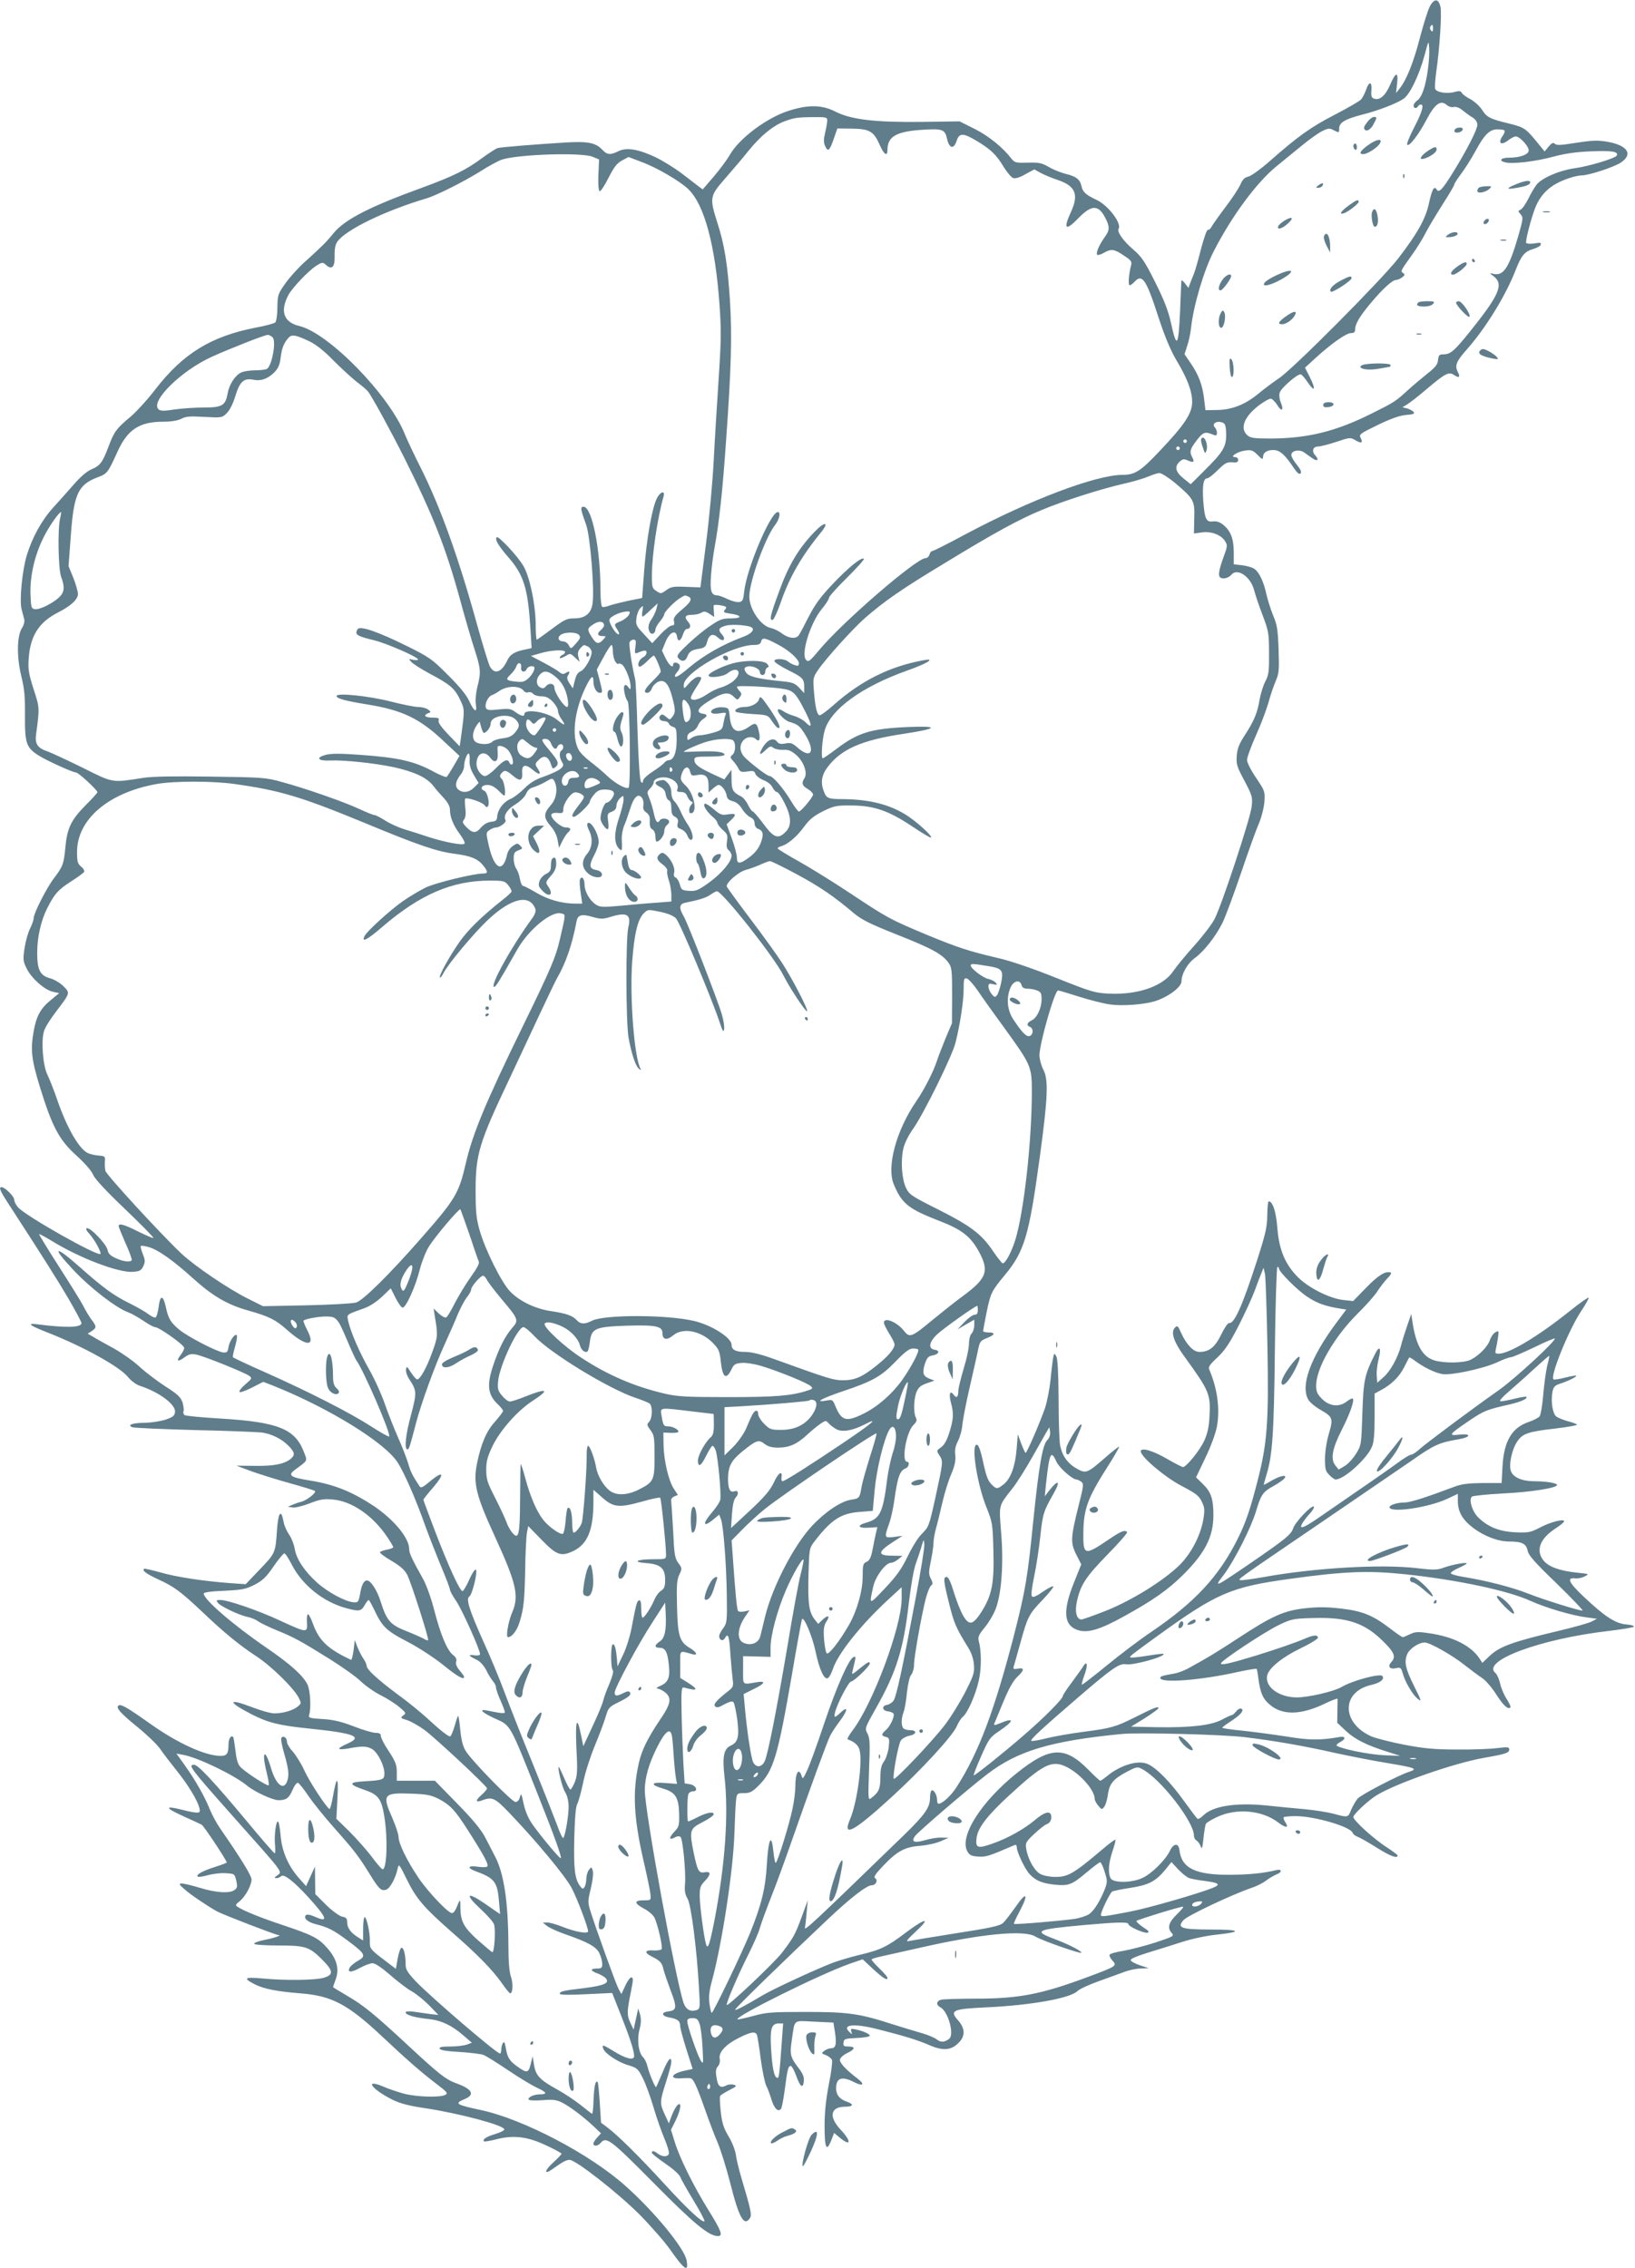 <?xml version="1.0" standalone="no"?>
<!DOCTYPE svg PUBLIC "-//W3C//DTD SVG 20010904//EN"
 "http://www.w3.org/TR/2001/REC-SVG-20010904/DTD/svg10.dtd">
<svg version="1.0" xmlns="http://www.w3.org/2000/svg"
 width="923pt" height="1280pt" viewBox="0 0 923 1280"
 preserveAspectRatio="xMidYMid meet">
<g transform="translate(0,1280) scale(0.1,-0.1)"
fill="#607d8b" stroke="none">
<path d="M8071 12762 c-11 -21 -36 -102 -56 -178 -36 -139 -76 -237 -114 -284
l-20 -25 6 53 c8 70 -8 67 -40 -8 -27 -62 -60 -89 -92 -76 -12 4 -16 16 -13
46 4 51 -13 53 -30 4 -7 -21 -20 -46 -29 -56 -8 -9 -74 -47 -145 -84 -138 -71
-209 -122 -366 -260 -53 -47 -110 -88 -125 -91 -20 -4 -32 -16 -43 -41 -8 -20
-45 -77 -83 -127 -37 -49 -73 -100 -80 -112 -6 -13 -16 -22 -22 -20 -6 1 -23
-47 -39 -108 -15 -60 -33 -123 -40 -140 -7 -16 -16 -41 -22 -55 l-9 -25 -19
25 c-11 14 -20 21 -21 15 0 -5 -4 -81 -7 -167 -9 -207 -19 -220 -52 -69 -15
68 -38 127 -89 229 -59 118 -77 144 -125 185 -56 48 -92 100 -81 116 18 30
-58 131 -123 162 -62 29 -80 45 -87 79 -8 38 -31 55 -90 69 -27 7 -70 24 -95
39 -39 22 -55 26 -118 24 -64 -2 -74 0 -90 20 -50 65 -127 128 -207 169 l-88
44 -215 -3 c-263 -3 -397 13 -486 58 -76 39 -153 40 -263 5 -124 -39 -280
-156 -333 -249 -16 -28 -57 -83 -91 -123 l-62 -72 -26 19 c-14 11 -55 43 -91
70 -36 28 -102 69 -146 91 -98 47 -167 59 -214 35 -45 -22 -63 -20 -90 9 -37
39 -79 48 -203 41 -164 -10 -369 -26 -389 -32 -9 -3 -47 -28 -85 -55 -89 -67
-167 -105 -342 -169 -292 -106 -434 -178 -498 -256 -42 -52 -69 -78 -162 -162
-35 -31 -84 -85 -109 -120 -43 -61 -45 -66 -46 -137 0 -41 -6 -79 -12 -85 -5
-5 -55 -19 -110 -29 -252 -49 -410 -146 -565 -346 -45 -59 -109 -129 -142
-157 -79 -66 -92 -83 -123 -165 -35 -93 -48 -111 -98 -132 -27 -12 -63 -43
-101 -87 -33 -38 -85 -96 -115 -129 -64 -70 -119 -170 -149 -270 -26 -87 -42
-254 -29 -304 5 -20 12 -46 15 -57 3 -12 -3 -34 -13 -49 -29 -44 -30 -163 -4
-270 18 -73 22 -116 21 -225 -1 -155 7 -180 79 -225 46 -29 192 -95 210 -95
13 0 120 -99 120 -111 0 -4 -29 -36 -64 -71 -84 -84 -107 -131 -117 -241 -9
-94 -14 -107 -64 -173 -41 -53 -115 -199 -115 -226 0 -10 -9 -36 -20 -58 -11
-21 -25 -70 -31 -109 -10 -66 -9 -75 11 -116 27 -56 99 -120 147 -132 l37 -8
-48 -40 c-56 -45 -80 -89 -95 -170 -20 -108 -14 -163 35 -322 69 -223 108
-297 206 -385 48 -44 86 -87 94 -109 10 -23 72 -90 180 -193 91 -87 163 -160
160 -163 -2 -2 -40 14 -85 36 -81 41 -111 49 -111 31 0 -6 18 -49 39 -97 22
-48 37 -91 35 -95 -8 -13 -47 -9 -90 11 -31 14 -43 26 -47 47 -6 32 -98 129
-117 122 -7 -2 -2 -14 14 -31 29 -31 70 -106 63 -114 -16 -15 -422 214 -465
263 -12 14 -22 33 -22 44 0 18 -53 70 -71 70 -17 0 -9 -20 35 -88 212 -327
273 -424 340 -537 42 -72 76 -136 76 -142 0 -26 -86 -28 -250 -7 -64 8 -43 -7
70 -51 194 -77 396 -189 442 -246 18 -22 46 -43 67 -50 109 -35 204 -106 199
-148 -2 -21 -12 -29 -53 -43 -27 -9 -79 -17 -115 -18 -71 0 -105 -12 -73 -25
10 -4 169 -11 353 -16 184 -4 355 -11 380 -14 56 -9 109 -35 149 -75 35 -36
38 -51 14 -72 -35 -30 -96 -43 -203 -41 l-105 1 80 -30 c44 -16 142 -47 218
-68 76 -21 141 -41 145 -45 10 -9 -48 -54 -78 -61 -14 -3 -36 -11 -50 -17
l-25 -11 28 -4 c15 -2 59 9 97 24 57 22 79 26 129 21 107 -9 226 -91 306 -210
19 -28 35 -55 35 -59 0 -4 -16 -10 -35 -14 -19 -3 -37 -10 -40 -14 -3 -4 27
-27 65 -49 51 -30 75 -52 89 -79 23 -46 124 -362 118 -369 -3 -2 -14 1 -24 8
-11 6 -55 26 -98 43 -92 36 -112 59 -146 167 -20 64 -56 119 -77 119 -18 0
-31 -25 -39 -75 -9 -47 -11 -50 -38 -48 -46 4 -145 57 -206 112 -69 62 -116
132 -125 189 -4 24 -17 59 -30 78 -13 19 -26 47 -30 62 -12 57 -16 64 -25 55
-6 -6 -12 -43 -15 -84 -9 -135 -9 -134 -96 -225 l-81 -85 -86 6 c-151 11 -309
35 -397 61 -48 13 -89 23 -91 20 -11 -11 12 -28 83 -61 88 -40 126 -69 249
-185 122 -116 204 -183 301 -247 86 -56 211 -179 240 -234 16 -32 16 -33 -6
-51 -27 -22 -83 -38 -131 -38 -21 0 -78 16 -129 36 -136 52 -136 29 0 -41 94
-48 156 -63 319 -80 263 -27 313 -46 222 -86 -28 -12 -49 -25 -46 -29 2 -4 28
-3 57 3 74 14 103 12 131 -6 31 -20 67 -93 67 -135 0 -36 -7 -39 -107 -45 -98
-5 -99 -17 -2 -50 75 -26 93 -50 109 -151 20 -125 14 -296 -10 -296 -5 0 -34
33 -63 73 -30 39 -87 103 -126 142 l-72 70 6 115 c7 127 -4 133 -25 13 -7 -40
-16 -73 -19 -73 -13 1 -113 152 -142 216 -17 38 -47 86 -65 107 -19 20 -34 46
-34 56 0 23 -18 37 -31 24 -5 -5 2 -46 18 -99 19 -66 24 -101 19 -128 -15 -79
-65 -50 -96 55 -35 118 -55 96 -24 -27 9 -36 14 -67 11 -70 -7 -7 -137 77
-161 105 -14 15 -22 45 -27 93 -5 39 -10 73 -13 75 -12 12 -26 -11 -26 -42 0
-52 -9 -65 -44 -65 -86 0 -242 71 -396 180 -131 93 -166 113 -180 105 -19 -12
10 -44 106 -122 52 -42 109 -97 127 -122 17 -25 59 -80 92 -121 66 -82 119
-169 130 -212 6 -24 4 -28 -15 -28 -12 0 -49 7 -82 16 -99 25 -98 11 2 -34 52
-24 101 -46 108 -50 13 -7 140 -199 142 -213 0 -3 -26 -13 -58 -23 -73 -23
-114 -44 -107 -56 3 -5 27 -2 56 6 27 8 73 14 102 12 51 -3 51 -3 61 -42 7
-33 6 -41 -10 -53 -28 -20 -102 -16 -194 12 -46 14 -93 25 -104 25 -18 -1 -16
-5 16 -33 32 -29 127 -93 182 -124 32 -18 331 -133 347 -134 24 -1 -23 -17
-84 -29 -31 -6 -55 -16 -52 -21 4 -5 65 -9 136 -9 153 0 175 -7 247 -79 63
-63 66 -85 14 -102 -44 -15 -219 -18 -351 -5 -102 9 -111 2 -43 -33 51 -26
128 -41 257 -51 179 -14 268 -61 466 -247 137 -129 222 -203 308 -268 56 -43
61 -49 45 -58 -28 -16 -160 -12 -231 6 -34 9 -88 27 -120 41 -109 46 -66 -15
52 -74 44 -22 94 -35 190 -49 189 -29 434 -94 442 -118 2 -6 -21 -18 -51 -27
-51 -15 -75 -31 -63 -42 2 -2 33 3 68 12 98 25 176 16 282 -34 48 -22 87 -44
87 -47 0 -4 -21 -26 -47 -50 -49 -44 -54 -72 -7 -39 62 44 80 54 100 54 34 0
271 -185 395 -309 63 -64 141 -153 172 -197 81 -116 106 -132 93 -61 -13 69
-181 274 -345 420 -201 180 -575 376 -815 428 -145 31 -153 37 -91 63 59 25
40 57 -54 90 -54 20 -94 51 -261 206 -190 177 -258 233 -350 286 -44 26 -80
48 -80 49 0 1 7 22 16 46 20 59 5 114 -49 175 -49 56 -83 73 -250 129 -124 41
-223 81 -257 104 -12 8 -10 13 13 31 32 26 67 89 67 123 0 21 -61 120 -178
289 -19 27 -44 74 -57 105 -30 75 -82 166 -141 249 l-48 67 38 -7 c86 -16 290
-115 361 -174 41 -34 144 -82 177 -82 44 0 59 11 79 57 11 26 24 43 32 41 6
-3 33 -36 58 -74 26 -38 89 -116 140 -174 116 -130 143 -165 203 -262 55 -90
68 -102 96 -93 22 7 54 66 65 120 6 28 9 25 52 -63 53 -108 96 -158 252 -295
146 -127 230 -213 283 -288 22 -32 44 -59 48 -59 15 0 18 56 4 95 -9 27 -14
87 -14 180 -1 238 -25 401 -74 495 -13 25 -38 74 -57 110 -24 46 -70 101 -159
192 l-125 128 -108 0 -107 0 0 49 c0 40 -7 59 -45 117 -25 37 -45 76 -45 86 0
13 -8 18 -29 18 -16 0 -71 16 -122 36 -71 27 -114 38 -177 42 -72 4 -82 7 -77
22 12 38 7 139 -9 172 -24 51 -97 116 -231 208 -190 130 -355 273 -355 306 0
7 37 13 116 16 102 5 122 9 171 34 46 24 66 43 107 103 28 41 56 74 61 74 6 0
24 -28 42 -63 58 -115 179 -212 307 -246 73 -20 85 -18 104 16 9 16 20 30 23
30 3 0 16 -23 30 -52 46 -99 70 -122 188 -183 62 -32 151 -90 202 -131 81 -66
119 -87 119 -68 0 3 -11 20 -25 36 -17 20 -24 37 -20 50 5 13 -1 25 -18 38
-33 26 -70 114 -106 254 -17 66 -45 144 -63 175 -63 113 -78 145 -78 168 0 62
-83 163 -195 240 -124 83 -227 125 -364 147 -112 18 -128 29 -87 60 76 56 72
48 52 100 -50 132 -145 170 -471 190 -104 6 -195 15 -202 19 -7 4 -10 14 -7
22 3 8 0 31 -6 51 -10 29 -28 46 -99 91 -47 31 -113 81 -146 112 -34 31 -98
76 -143 101 -45 25 -97 53 -114 64 l-33 19 23 15 c28 18 28 26 -2 65 -13 18
-34 52 -46 77 -13 25 -75 125 -138 223 -63 98 -113 180 -111 182 2 1 33 -15
69 -37 158 -98 379 -182 461 -176 37 3 46 7 58 32 11 24 11 34 -3 69 -9 22
-14 43 -11 45 3 3 24 0 47 -7 53 -16 136 -75 248 -176 111 -100 193 -148 310
-181 118 -33 156 -52 221 -110 107 -95 163 -97 115 -4 -15 29 -25 54 -22 57 9
9 82 23 127 23 58 0 65 -8 119 -135 23 -55 46 -104 50 -110 39 -50 199 -419
187 -432 -4 -3 -50 23 -104 58 -116 75 -349 194 -596 304 -98 43 -180 82 -182
85 -2 4 3 29 11 56 8 27 13 56 12 64 -5 24 -42 -24 -48 -63 -4 -27 -9 -32 -30
-30 -36 4 -205 91 -251 131 -47 40 -59 61 -73 126 -15 68 -32 69 -40 2 -4 -31
-12 -58 -17 -61 -5 -4 -24 5 -41 18 -18 14 -67 42 -108 62 -89 44 -147 86
-282 206 -140 124 -159 115 -36 -16 97 -104 245 -218 313 -242 17 -6 54 -27
84 -47 29 -20 59 -36 66 -36 23 0 165 -101 165 -117 0 -8 -9 -26 -20 -40 -27
-35 -17 -42 21 -14 25 18 38 22 67 16 42 -8 271 -100 299 -120 17 -13 16 -16
-22 -48 -22 -19 -37 -38 -33 -43 4 -4 36 7 71 25 l63 32 50 -19 c315 -125 636
-322 709 -436 38 -60 102 -205 157 -361 22 -60 62 -162 89 -227 27 -64 49
-122 49 -129 0 -8 16 -37 36 -66 32 -47 134 -273 134 -299 0 -6 -13 -9 -33 -6
-37 5 -33 -3 15 -26 21 -11 40 -33 53 -58 11 -23 28 -51 37 -61 10 -11 18 -27
18 -36 0 -9 11 -42 25 -73 14 -31 25 -61 25 -67 0 -9 -22 -7 -99 9 -52 11 -31
-11 43 -45 91 -41 81 -23 247 -441 90 -226 131 -341 125 -347 -5 -6 -114 125
-161 192 -23 33 -40 74 -49 115 -12 57 -14 62 -21 38 -4 -18 -14 -28 -25 -28
-19 0 -231 216 -277 282 -19 29 -27 57 -34 119 -4 45 -10 83 -12 85 -2 2 -11
-23 -20 -56 -10 -33 -21 -60 -26 -60 -12 0 -56 35 -131 104 -35 32 -109 93
-165 133 -115 86 -175 141 -175 161 0 8 -8 26 -18 40 -10 15 -26 45 -34 66
l-15 40 -7 -58 c-4 -31 -11 -56 -14 -54 -130 61 -179 107 -214 200 -11 32 -25
58 -29 58 -5 0 -8 -21 -6 -47 3 -60 2 -60 -153 11 -124 58 -294 116 -336 116
-24 0 -25 -2 -13 -17 18 -21 124 -71 169 -79 19 -4 45 -15 57 -24 13 -10 60
-32 105 -51 97 -39 133 -59 302 -164 70 -44 149 -100 174 -125 26 -25 76 -60
112 -78 36 -18 83 -48 105 -67 38 -32 39 -34 21 -47 -17 -13 -15 -15 22 -26
22 -7 66 -32 99 -56 60 -44 345 -310 352 -328 2 -5 -12 -22 -30 -38 -38 -32
-35 -46 5 -30 54 20 70 13 147 -67 154 -160 324 -365 357 -430 33 -64 92 -221
92 -243 0 -16 -70 -4 -146 26 -33 13 -71 24 -85 24 l-24 -1 22 -18 c12 -10 57
-31 100 -46 135 -47 179 -72 197 -109 9 -19 16 -46 16 -60 0 -22 -4 -26 -30
-26 -40 0 -38 -13 4 -28 19 -7 40 -20 47 -28 21 -26 -10 -40 -119 -54 -120
-14 -142 -19 -142 -32 0 -7 49 -8 148 -3 l148 7 47 -119 c51 -128 77 -207 77
-237 0 -27 -48 -15 -118 29 -59 36 -66 38 -56 12 10 -28 86 -77 142 -93 49
-15 54 -19 81 -73 16 -31 43 -105 60 -163 17 -58 45 -138 62 -178 17 -40 28
-78 25 -86 -7 -18 -37 -18 -62 1 -22 17 -34 19 -34 5 0 -5 34 -32 75 -60 45
-31 80 -62 86 -77 5 -15 40 -75 76 -135 36 -59 63 -111 60 -114 -11 -11 -94
66 -225 209 -139 152 -264 276 -323 320 l-36 27 -7 112 c-4 62 -9 115 -12 117
-12 12 -19 -19 -23 -95 -1 -46 -5 -84 -8 -84 -2 0 -31 22 -64 49 -34 27 -93
66 -131 87 -100 55 -123 79 -133 139 l-8 50 -11 -45 c-13 -51 -21 -52 -77 -12
-43 31 -55 50 -64 106 -5 29 -9 36 -16 25 -5 -8 -9 -24 -9 -36 0 -13 -3 -23
-7 -23 -19 0 -391 319 -476 408 -47 50 -57 67 -57 95 0 53 -11 98 -24 94 -6
-2 -15 -29 -21 -61 l-10 -58 -67 51 c-78 59 -81 64 -80 105 2 44 -18 136 -29
136 -5 0 -9 -30 -9 -66 l0 -66 -27 17 c-42 26 -63 54 -63 85 0 22 -5 29 -29
33 -16 4 -54 31 -90 66 l-61 61 -1 77 -1 78 -25 -55 -25 -55 -40 45 c-61 69
-97 152 -104 243 -4 42 -10 77 -15 77 -12 0 -22 -85 -16 -136 2 -24 1 -44 -2
-44 -4 0 -77 84 -163 188 -183 219 -270 312 -292 312 -36 0 -24 -17 214 -285
304 -342 285 -316 253 -341 -15 -11 -16 -13 -2 -14 8 0 20 5 26 11 15 15 70
-27 154 -119 104 -114 116 -145 40 -111 -29 13 -48 16 -54 10 -16 -16 10 -40
57 -51 70 -18 97 -32 177 -91 101 -75 108 -88 62 -114 -20 -11 -41 -28 -47
-37 -19 -31 5 -33 55 -5 27 15 60 27 72 27 15 0 52 -25 98 -65 41 -36 97 -79
124 -94 28 -16 73 -53 100 -81 l50 -52 -45 5 c-25 4 -66 9 -92 13 -31 4 -48 3
-48 -4 0 -14 52 -29 130 -37 73 -8 131 -36 199 -95 l45 -39 -28 -10 c-15 -6
-57 -11 -92 -11 -48 0 -65 -3 -62 -12 3 -9 40 -15 114 -19 60 -4 120 -11 134
-17 14 -5 76 -44 137 -85 62 -42 135 -86 163 -99 57 -26 63 -38 19 -38 -35 0
-72 -17 -64 -30 3 -5 38 -6 78 -3 61 5 79 2 113 -15 44 -23 117 -78 178 -135
l39 -37 -21 -23 c-12 -13 -22 -29 -22 -35 0 -17 25 -15 40 3 33 39 55 22 299
-224 228 -231 313 -301 364 -301 30 0 19 30 -52 144 -84 135 -165 298 -192
388 l-21 68 26 52 c29 59 36 109 12 88 -8 -6 -23 -32 -33 -58 l-17 -46 -23 50
c-29 63 -29 71 7 184 17 52 30 103 30 112 0 38 -20 15 -50 -60 -18 -42 -34
-79 -36 -81 -5 -6 -40 79 -49 118 -4 18 -15 41 -25 51 -26 26 -35 99 -19 159
9 35 9 59 2 83 l-10 33 -13 -60 -13 -60 -19 40 c-19 41 -19 62 2 165 16 81 16
85 5 90 -5 3 -21 -17 -34 -45 l-23 -49 -16 29 c-16 30 -130 346 -159 440 -13
39 -14 58 -5 95 19 78 24 119 17 137 -6 17 -7 17 -21 -1 -8 -11 -14 -34 -14
-50 0 -17 -5 -38 -10 -46 -9 -13 -12 -12 -25 5 -30 39 -37 98 -33 270 3 115 8
178 17 194 7 13 22 67 33 120 10 52 40 145 65 206 25 60 53 135 62 165 15 51
20 57 69 81 61 30 77 43 68 58 -5 8 -16 6 -36 -4 -37 -19 -50 -19 -50 2 0 26
134 276 214 398 l71 110 3 -60 c5 -93 -5 -141 -33 -159 -32 -21 -32 -36 0 -36
31 0 44 -24 51 -98 8 -70 -4 -98 -49 -117 -18 -8 -25 -14 -16 -15 9 0 28 -9
43 -21 40 -31 34 -65 -28 -155 -71 -106 -103 -171 -120 -246 -36 -161 -29
-308 28 -554 19 -82 36 -165 38 -184 3 -35 3 -35 -37 -35 -56 0 -56 -16 -3
-45 26 -13 53 -36 61 -50 18 -31 50 -168 42 -181 -4 -5 -24 -8 -45 -7 -49 4
-55 -12 -13 -33 49 -24 61 -37 68 -72 4 -18 23 -72 41 -121 37 -96 35 -112
-13 -118 -42 -5 -39 -26 4 -34 48 -8 63 -20 63 -49 0 -12 16 -71 35 -131 19
-60 35 -110 35 -110 0 -1 -17 -5 -37 -9 -79 -15 -102 -48 -30 -45 23 2 48 2
54 1 17 -2 34 -38 83 -176 23 -66 55 -151 72 -189 16 -38 48 -139 70 -225 50
-199 79 -250 112 -199 11 19 5 46 -49 228 -14 47 -28 105 -31 130 -4 26 -21
70 -41 103 -28 47 -37 75 -44 139 -5 44 -7 84 -3 89 3 5 26 20 52 33 41 21 44
24 24 30 -12 4 -31 2 -42 -4 -33 -18 -48 -5 -55 45 -6 34 -4 50 8 63 9 10 13
27 10 43 -7 36 34 81 109 118 70 35 94 38 102 14 3 -10 13 -71 21 -137 9 -65
23 -132 31 -148 9 -17 22 -53 30 -80 15 -49 39 -72 54 -48 4 6 13 53 20 104
15 118 20 136 34 136 6 0 20 -25 31 -56 22 -63 39 -74 43 -29 2 23 -6 43 -31
75 -46 60 -49 76 -37 156 18 121 4 110 127 104 l108 -5 9 -57 c10 -66 4 -88
-22 -88 -10 0 -27 -6 -38 -14 -18 -14 -18 -15 9 -25 15 -6 30 -18 34 -27 3
-10 -4 -72 -18 -138 -16 -84 -24 -156 -24 -235 0 -125 11 -149 38 -80 l16 41
31 -26 c65 -54 68 -22 5 45 -68 73 -57 129 26 129 46 0 51 14 11 28 -42 14
-62 39 -62 76 0 59 33 70 101 35 52 -26 64 -14 20 20 -65 49 -103 90 -99 108
2 10 20 26 41 36 45 21 48 37 6 37 -26 0 -30 3 -27 23 3 20 9 22 76 25 39 2
72 7 72 13 0 10 -38 27 -83 36 -23 5 -26 3 -21 -13 6 -18 6 -18 -11 -2 -44 41
24 49 150 18 158 -40 231 -62 298 -91 80 -35 126 -32 169 12 38 38 37 81 -3
126 -50 57 -32 65 163 74 250 12 470 51 511 92 11 11 63 35 116 54 53 19 119
43 146 53 28 11 70 20 95 20 l45 2 -49 16 c-27 9 -51 22 -53 29 -3 7 34 23 99
43 57 17 144 45 195 61 53 17 133 34 190 40 151 16 138 29 -28 29 -171 0 -197
9 -158 53 23 26 273 144 384 182 28 9 64 27 82 41 17 13 43 28 57 34 36 13 34
34 -1 25 -69 -17 -147 -25 -253 -26 -201 -2 -280 36 -292 141 -5 40 -34 37
-54 -7 -25 -51 -104 -130 -157 -153 -59 -27 -162 -28 -177 -1 -16 30 -12 86
10 152 12 34 19 63 17 66 -3 2 -33 -20 -67 -49 -170 -144 -201 -162 -275 -161
-28 0 -64 7 -81 16 -34 17 -72 85 -81 145 -5 30 -1 38 46 82 29 27 60 52 71
55 19 6 30 31 23 53 -8 23 -41 12 -88 -28 -58 -50 -157 -106 -242 -135 -84
-30 -97 -25 -90 31 6 57 61 128 185 242 186 171 237 198 314 164 79 -35 168
-133 168 -185 0 -8 9 -25 20 -38 19 -23 21 -23 34 -6 7 9 16 39 20 66 8 63 30
90 105 130 57 30 62 31 88 17 103 -53 293 -297 293 -375 0 -11 6 -24 14 -28 8
-5 19 -19 24 -33 7 -20 10 -12 16 45 4 39 10 75 14 82 4 7 34 25 67 40 108 49
250 36 340 -32 42 -33 63 -33 42 -1 -9 13 -13 26 -10 30 4 3 34 6 67 6 107 0
309 -59 322 -94 3 -9 16 -18 27 -22 12 -4 60 -31 106 -60 77 -49 121 -66 121
-46 0 4 -28 24 -61 46 -70 44 -189 152 -189 171 0 15 83 93 132 123 109 67
439 182 606 211 125 22 142 28 142 48 0 13 -10 14 -67 7 -38 -5 -140 -9 -228
-8 -129 0 -186 6 -298 27 -76 15 -159 36 -185 47 -169 75 -171 250 -3 290 52
12 77 31 66 50 -11 18 -168 -24 -231 -61 -42 -25 -187 -59 -254 -59 -102 1
-182 61 -166 126 11 41 86 102 188 151 54 26 98 53 98 60 0 17 -23 16 -68 -3
-61 -26 -160 -60 -282 -98 -151 -46 -202 -57 -197 -43 6 18 246 177 327 216
71 34 82 36 191 39 192 6 291 -26 397 -131 64 -63 74 -88 46 -118 -22 -24 -9
-42 26 -34 26 6 30 3 39 -30 12 -44 52 -114 80 -139 29 -26 27 -17 -18 72 -47
95 -55 133 -37 176 13 31 65 66 99 66 28 0 153 -70 222 -125 39 -30 85 -65
104 -77 18 -12 53 -52 77 -90 42 -65 67 -88 81 -74 3 3 -6 23 -20 45 -15 22
-32 61 -38 88 -6 26 -18 53 -26 60 -85 68 250 193 637 238 74 9 138 19 143 24
5 5 -15 11 -43 13 -62 6 -120 44 -239 156 -85 80 -99 110 -48 104 14 -2 38 3
53 11 27 14 26 14 -42 21 -97 10 -159 32 -189 67 -47 57 -23 124 64 181 28 18
51 37 51 42 0 16 -77 -4 -136 -35 -54 -28 -65 -30 -139 -27 -90 4 -156 30
-211 85 -33 33 -53 98 -35 116 5 5 83 13 173 18 155 7 308 31 308 48 0 11 -62
21 -128 21 -69 0 -119 22 -132 56 -14 35 5 124 35 168 30 45 61 56 211 73 74
9 131 19 127 23 -4 4 -28 13 -53 19 -25 7 -53 19 -64 26 -21 16 -32 85 -22
139 6 29 13 37 44 47 46 15 95 39 90 45 -3 2 -30 -3 -62 -11 -32 -8 -61 -13
-66 -10 -22 14 87 282 156 385 26 39 45 73 42 76 -3 3 -51 -31 -107 -76 -179
-143 -341 -240 -400 -240 -21 0 -22 3 -16 28 3 15 9 44 12 65 5 37 4 38 -15
28 -11 -6 -25 -26 -31 -44 -13 -38 -61 -87 -108 -111 -38 -19 -148 -21 -205
-4 -67 20 -104 85 -124 215 l-7 47 -24 -69 c-13 -39 -29 -88 -34 -110 -18 -68
-60 -144 -98 -177 l-36 -32 -3 41 c-2 23 4 67 12 98 15 59 3 73 -21 24 -59
-116 -66 -148 -72 -335 -6 -179 -6 -181 -36 -229 -17 -27 -45 -58 -64 -69
l-34 -20 -19 24 c-28 35 -17 95 37 201 46 90 72 165 62 175 -3 4 -18 -3 -33
-15 -43 -34 -98 -29 -140 13 -28 28 -34 41 -34 77 1 98 101 272 232 403 49 48
101 107 115 130 14 22 39 54 55 71 17 17 25 31 19 33 -30 10 -70 -15 -138 -85
l-74 -76 -55 6 c-76 8 -196 68 -256 128 -73 73 -107 154 -117 278 -7 92 -26
151 -49 151 -4 0 -7 -35 -8 -77 0 -66 -9 -105 -58 -258 -83 -257 -129 -359
-158 -352 -6 1 -26 -28 -44 -65 -35 -72 -68 -98 -123 -98 -34 0 -73 41 -104
109 -17 39 -21 42 -34 28 -25 -25 -8 -79 54 -164 140 -193 148 -211 141 -338
-3 -58 -11 -95 -30 -137 -25 -54 -101 -148 -120 -148 -4 0 -44 20 -87 45 -82
48 -151 68 -151 44 0 -31 135 -145 230 -195 80 -42 98 -55 114 -88 17 -35 18
-47 9 -102 -16 -91 -67 -189 -132 -255 -89 -88 -267 -199 -413 -258 -71 -28
-135 -51 -143 -51 -27 0 -38 42 -26 99 20 95 50 141 173 267 65 66 115 124
111 127 -13 14 -33 6 -100 -39 -143 -97 -149 -95 -147 43 2 125 25 189 129
353 43 67 75 123 73 125 -2 2 -37 -25 -78 -61 -102 -89 -109 -92 -161 -63 -53
30 -84 74 -95 136 -4 27 -8 145 -8 263 -1 145 -5 221 -13 235 -11 19 -12 19
-17 -5 -3 -14 -10 -70 -15 -125 -6 -55 -20 -127 -31 -160 -26 -77 -103 -255
-110 -255 -3 0 -14 24 -25 53 l-19 52 -7 -85 c-8 -97 -34 -167 -74 -198 -35
-28 -41 -27 -69 2 -17 16 -29 48 -41 102 -20 95 -32 127 -45 119 -26 -16 8
-225 58 -350 35 -87 36 -95 40 -246 5 -184 -8 -251 -66 -344 -49 -77 -71 -82
-105 -23 -14 24 -37 82 -52 131 -17 57 -31 87 -41 87 -20 0 -18 -23 15 -154
28 -111 38 -133 105 -242 20 -31 31 -65 34 -98 4 -46 -1 -61 -49 -156 -30 -58
-80 -139 -111 -180 -66 -88 -283 -318 -292 -309 -9 8 24 191 39 215 8 12 29
24 50 28 40 8 43 31 4 31 -13 0 -30 4 -36 8 -16 10 -17 56 -2 94 6 15 15 66
19 112 6 50 15 90 25 100 8 10 15 35 15 56 0 42 41 273 66 372 9 34 22 67 30
74 11 9 11 15 -1 39 -13 26 -13 37 0 100 8 39 15 85 15 102 0 17 6 54 14 82 8
28 24 94 36 146 12 52 34 124 50 160 20 48 26 76 23 107 -4 30 1 53 15 80 11
21 23 63 25 93 3 30 21 123 40 205 19 83 40 176 47 209 11 55 14 59 51 74 47
18 50 32 9 32 -16 0 -30 3 -30 8 0 4 9 52 20 107 22 107 28 119 102 208 111
134 137 220 198 667 46 339 50 437 19 495 -11 22 -21 58 -21 80 1 68 86 365
105 365 5 0 59 -16 118 -35 60 -19 139 -39 175 -44 66 -10 187 -1 250 17 76
23 154 80 154 114 0 41 34 101 74 130 52 38 116 118 157 199 17 35 64 161 104
279 40 118 85 244 101 280 16 39 29 89 32 125 4 58 2 62 -47 135 -30 44 -51
86 -51 101 0 15 23 77 50 138 28 61 59 145 71 186 11 42 30 96 41 122 18 41
20 61 16 177 -4 112 -8 140 -31 193 -14 35 -31 89 -38 120 -16 74 -43 129 -72
145 -12 7 -42 15 -67 18 l-45 5 0 70 c-1 78 -18 120 -62 155 -18 14 -37 20
-56 17 -37 -5 -46 13 -54 112 -6 87 0 131 21 131 8 0 34 20 59 45 46 45 53 49
95 45 14 -1 22 4 22 14 0 9 -8 16 -17 16 -35 0 12 31 55 37 36 5 45 2 72 -25
23 -24 30 -27 30 -13 0 26 21 41 58 41 37 0 65 -25 115 -100 20 -30 32 -39 39
-32 7 7 1 22 -21 49 -17 20 -31 45 -31 55 0 25 45 34 73 14 12 -9 32 -23 45
-32 29 -21 41 -10 17 16 -22 24 -13 50 17 50 13 0 58 12 102 26 76 26 80 26
108 9 34 -20 44 -15 29 14 -10 19 -3 24 96 72 74 36 125 54 161 57 41 3 50 7
42 17 -6 7 -23 16 -37 20 l-26 6 29 18 c16 10 65 48 108 85 105 89 126 100
155 79 27 -18 36 -12 22 15 -20 38 -11 61 49 129 106 119 220 304 276 448 32
83 51 106 101 120 20 6 38 16 41 24 4 11 -4 13 -36 7 -22 -3 -43 -2 -46 3 -6
9 26 133 50 196 33 84 90 135 188 168 27 10 61 17 75 17 40 0 184 47 222 73
70 47 37 97 -78 117 -55 9 -84 8 -175 -6 -84 -14 -111 -15 -120 -6 -9 9 -17 6
-35 -15 l-23 -28 -28 34 c-77 96 -84 101 -167 122 -115 28 -131 36 -159 80
-14 21 -44 48 -65 59 -22 11 -44 27 -48 35 -7 12 -16 13 -41 6 -41 -12 -102
-3 -110 17 -3 9 0 52 6 96 19 132 32 328 24 366 -11 50 -36 50 -61 2z m19
-124 c0 -16 -3 -19 -11 -11 -6 6 -8 16 -5 22 11 17 16 13 16 -11z m-29 -229
c-13 -97 -34 -157 -60 -176 -12 -8 -21 -21 -21 -29 0 -16 16 -19 25 -4 3 6 10
10 16 10 20 0 7 -43 -38 -130 -26 -49 -43 -93 -39 -97 12 -12 66 59 111 145
45 86 79 110 113 79 10 -9 27 -14 38 -11 13 3 32 -3 50 -18 16 -13 41 -32 57
-41 17 -11 27 -26 27 -41 0 -27 -57 -139 -136 -267 -62 -100 -81 -120 -94 -98
-14 22 -26 1 -44 -82 -19 -86 -66 -169 -173 -308 -95 -122 -593 -623 -673
-676 -36 -24 -90 -65 -120 -90 -72 -59 -147 -88 -230 -89 l-65 -1 -7 60 c-9
80 -31 139 -75 203 l-36 53 15 47 c9 26 19 72 22 103 13 122 72 323 127 429
103 202 246 394 358 484 36 30 100 81 141 115 41 34 92 70 114 81 35 17 42 18
67 4 28 -14 29 -14 29 11 0 33 32 52 126 77 93 23 199 64 238 91 36 25 87 132
118 245 23 86 23 86 26 42 2 -24 -1 -79 -7 -121z m-3391 -288 c0 -11 -5 -42
-12 -70 -9 -39 -9 -57 1 -77 15 -34 25 -24 49 46 l19 55 81 -1 c100 -1 124
-15 157 -89 25 -58 45 -71 45 -31 0 74 48 103 189 113 121 8 135 4 147 -49 12
-56 38 -63 54 -14 15 47 37 47 115 0 78 -47 109 -76 151 -146 19 -31 44 -60
54 -63 12 -4 39 4 69 22 l50 27 38 -21 c21 -11 62 -28 92 -38 103 -34 123 -82
76 -183 -44 -96 -29 -108 43 -33 74 76 113 77 152 1 26 -51 25 -69 -4 -109
-30 -41 -51 -89 -42 -99 4 -3 21 1 37 11 42 24 59 22 113 -15 42 -27 47 -34
41 -57 -13 -49 -17 -111 -8 -111 6 0 18 9 28 20 43 47 66 13 135 -201 35 -106
66 -182 100 -240 64 -107 90 -177 90 -238 0 -63 -42 -128 -182 -275 -108 -115
-141 -136 -210 -136 -151 0 -523 -141 -889 -336 -96 -52 -180 -94 -186 -94 -6
0 -13 -9 -16 -20 -3 -11 -13 -20 -22 -20 -51 0 -466 -358 -599 -517 -53 -64
-62 -71 -75 -58 -32 31 23 209 89 289 22 26 40 55 40 62 0 8 46 59 102 114 56
55 98 103 95 106 -12 13 -88 -49 -178 -144 -69 -73 -99 -115 -135 -185 -25
-50 -50 -97 -56 -104 -17 -21 -58 -15 -94 12 -18 14 -47 28 -64 31 -55 12
-120 106 -120 177 0 83 88 328 144 402 26 33 35 75 17 75 -41 0 -176 -319
-190 -449 -5 -49 -9 -56 -29 -59 -12 -2 -42 6 -65 17 -24 12 -50 21 -59 21
-33 0 -41 27 -34 114 3 46 13 119 21 162 25 138 44 311 64 599 29 407 34 588
22 785 -13 205 -31 320 -72 445 -44 139 -42 149 44 247 40 46 101 117 135 160
67 82 134 137 197 162 57 21 71 24 163 25 75 1 82 -1 82 -18z m3823 -57 c3 -4
0 -16 -8 -28 -32 -44 -12 -61 32 -26 14 11 32 20 40 20 22 0 73 -55 73 -79 0
-23 -49 -41 -112 -41 -45 0 -59 -17 -22 -26 42 -11 171 4 274 32 67 18 131 27
215 30 117 5 155 -2 141 -25 -10 -15 -157 -60 -239 -71 -84 -12 -179 -53 -211
-90 -12 -15 -34 -52 -49 -83 -15 -30 -35 -58 -44 -61 -14 -6 -14 -8 1 -25 16
-18 15 -25 -14 -127 -52 -178 -84 -225 -142 -209 -21 5 -20 4 5 -15 57 -45 31
-105 -136 -313 -88 -109 -109 -127 -149 -127 -23 0 -27 -5 -30 -32 -2 -25 -15
-41 -58 -75 -30 -24 -80 -66 -110 -93 -72 -66 -78 -70 -209 -135 -200 -100
-359 -139 -567 -140 -96 0 -115 3 -133 19 -43 39 -17 105 67 169 27 20 56 37
65 37 8 0 26 -17 38 -37 25 -40 38 -29 19 17 -7 16 -10 40 -6 53 6 26 103 110
120 104 6 -2 24 -23 40 -47 39 -57 45 -37 10 32 l-27 53 59 54 c89 81 173 141
200 141 18 0 24 6 24 20 0 31 25 74 87 148 67 80 122 131 144 132 8 0 24 7 35
15 15 12 16 16 5 24 -16 10 -14 13 49 101 26 36 60 90 75 120 15 30 59 103 96
162 38 59 69 111 69 117 0 5 17 31 37 58 20 26 57 84 81 128 52 96 81 125 126
125 18 0 36 -3 39 -6z m-5147 -149 l36 -15 -4 -87 c-2 -53 1 -90 7 -92 6 -2
28 31 50 75 31 61 48 83 76 98 l37 20 71 -27 c86 -31 220 -109 267 -155 91
-88 152 -317 176 -654 10 -141 9 -205 -5 -415 -9 -136 -22 -345 -28 -463 -6
-118 -25 -327 -43 -465 l-32 -250 -81 3 c-72 3 -85 1 -112 -19 -29 -21 -31
-21 -55 -5 -24 15 -26 22 -26 86 0 113 31 326 66 448 10 37 -20 27 -39 -13
-27 -57 -57 -228 -70 -400 l-12 -160 -80 -16 c-44 -10 -93 -22 -108 -28 -16
-6 -33 -9 -38 -5 -5 3 -9 42 -9 87 0 239 -48 477 -96 477 -19 0 -17 -14 15
-102 23 -63 48 -368 36 -445 -8 -56 -42 -83 -104 -83 -41 0 -55 -7 -126 -60
-44 -33 -82 -60 -85 -60 -3 0 -6 42 -6 93 -2 112 -34 264 -70 324 -32 55 -140
170 -150 161 -12 -12 9 -48 70 -118 84 -98 107 -174 121 -407 l6 -101 -33 -7
c-61 -12 -87 -27 -103 -60 -33 -71 -74 -85 -100 -35 -8 16 -40 121 -71 232
-105 381 -208 667 -319 888 -35 69 -75 154 -89 188 -88 222 -430 572 -596 612
-88 21 -110 82 -63 173 21 41 117 142 160 168 32 20 35 20 53 4 33 -30 51 -13
49 49 -1 37 3 63 14 80 44 67 270 177 507 247 58 18 209 94 302 152 48 31 103
60 121 66 91 30 452 42 513 16z m-1806 -1020 c20 -25 -5 -159 -33 -177 -7 -4
-37 -8 -67 -8 -30 0 -66 -6 -80 -13 -34 -17 -67 -69 -75 -118 -12 -68 -31 -79
-135 -79 -49 0 -123 -5 -165 -11 -57 -9 -78 -9 -89 0 -52 43 126 219 301 298
104 47 298 123 314 123 9 0 22 -7 29 -15z m210 -23 c36 -18 83 -55 135 -109
44 -44 103 -98 130 -119 28 -21 56 -45 62 -53 24 -30 130 -225 207 -378 162
-325 232 -502 312 -793 29 -107 67 -237 84 -288 34 -106 36 -128 15 -208 -8
-33 -12 -73 -9 -96 9 -54 -8 -48 -37 15 -16 35 -55 83 -120 147 -88 89 -105
101 -230 163 -166 82 -267 117 -280 96 -19 -30 -5 -39 91 -62 71 -17 250 -95
250 -109 0 -4 -12 -5 -27 -2 -27 7 -27 6 -11 -12 10 -11 55 -39 100 -64 116
-61 144 -84 174 -146 28 -58 28 -58 6 -218 l-7 -48 -63 65 c-42 44 -60 70 -56
81 5 13 -2 16 -35 16 -42 0 -54 13 -23 25 16 6 16 7 -2 21 -11 8 -36 14 -56
14 -19 0 -89 14 -155 31 -127 32 -305 50 -305 31 0 -14 46 -27 169 -47 202
-32 302 -80 439 -211 l86 -80 -33 -57 c-18 -31 -36 -59 -40 -62 -5 -2 -33 9
-64 25 -116 64 -202 84 -426 100 -110 8 -160 8 -191 0 -61 -16 -46 -36 26 -32
80 3 249 -15 358 -38 117 -26 186 -59 222 -105 16 -21 44 -53 62 -72 20 -22
32 -44 32 -62 0 -43 20 -91 57 -140 18 -25 30 -48 25 -53 -10 -10 -109 8 -202
38 -41 14 -102 33 -135 43 -33 10 -82 32 -109 49 -28 18 -55 32 -62 32 -6 0
-45 15 -85 34 -88 41 -306 117 -439 153 -90 25 -110 26 -400 30 -205 3 -329 1
-380 -7 -182 -28 -167 -31 -345 58 -88 43 -176 84 -196 91 -57 19 -73 42 -65
98 20 151 20 147 -14 253 -28 87 -32 112 -28 173 9 129 58 206 167 261 72 37
111 73 111 104 0 14 -12 55 -26 91 l-27 66 13 175 c17 233 41 285 153 327 52
19 57 26 110 143 57 126 124 170 259 170 44 0 80 6 101 16 25 14 50 16 131 11
98 -5 100 -5 127 22 17 17 36 56 49 100 24 78 47 98 100 88 41 -9 79 4 114 37
26 25 34 42 40 85 7 57 18 84 44 114 19 21 41 18 122 -21z m5159 -461 c9 -6
13 -28 13 -66 0 -68 -18 -97 -126 -204 l-74 -74 -41 33 c-46 37 -52 67 -21 95
17 15 24 16 46 6 32 -14 39 -9 25 17 -17 32 -14 46 25 97 37 48 47 51 97 30
13 -5 17 -2 17 12 0 10 -5 24 -11 30 -24 24 18 44 50 24z m-209 -101 c0 -5 -4
-10 -10 -10 -5 0 -10 5 -10 10 0 6 5 10 10 10 6 0 10 -4 10 -10z m-40 -40 c0
-5 -4 -10 -10 -10 -5 0 -10 5 -10 10 0 6 5 10 10 10 6 0 10 -4 10 -10z m-25
-197 c105 -89 110 -99 107 -199 l-2 -85 43 6 c53 8 108 -12 132 -48 15 -23 15
-29 -5 -83 -30 -82 -35 -115 -20 -124 16 -10 46 -2 61 16 34 41 109 -10 129
-87 6 -24 27 -87 47 -139 34 -90 37 -102 37 -215 1 -105 -2 -125 -21 -161 -12
-23 -26 -68 -32 -101 -12 -75 -31 -121 -83 -201 -32 -49 -43 -76 -46 -116 -4
-48 0 -62 43 -142 44 -84 47 -92 41 -146 -6 -63 -168 -554 -209 -634 -14 -28
-65 -95 -114 -150 -49 -54 -102 -119 -119 -144 -56 -85 -197 -135 -361 -128
-83 4 -100 9 -303 90 -135 54 -258 96 -330 112 -162 38 -223 58 -400 131 -209
88 -218 93 -425 230 -99 66 -233 149 -298 185 -64 36 -117 68 -117 72 0 4 10
10 23 13 37 12 85 53 127 110 30 41 55 61 107 87 62 30 74 33 163 32 125 -1
208 -30 341 -119 55 -37 102 -65 105 -62 9 9 -88 96 -146 131 -95 58 -207 85
-355 86 -80 0 -90 5 -104 43 -20 51 -13 93 22 139 77 101 194 152 432 187 190
29 201 45 25 38 -213 -9 -285 -31 -407 -123 -40 -30 -75 -54 -78 -54 -11 0 -4
109 11 159 35 119 211 246 464 336 116 41 165 72 95 59 -190 -34 -354 -115
-509 -253 -38 -34 -74 -60 -80 -58 -14 5 -24 46 -31 135 -6 73 -5 79 22 119
43 64 197 234 266 295 108 94 205 162 447 308 280 171 423 249 549 301 121 51
340 121 465 149 54 12 117 31 140 41 23 10 50 19 62 19 11 0 52 -26 89 -57z
m-6296 -200 c-14 -62 -10 -283 6 -328 22 -59 19 -88 -12 -117 -38 -35 -110
-70 -136 -66 -20 3 -22 9 -25 85 -3 101 23 218 73 318 28 59 88 145 100 145 1
0 -1 -17 -6 -37z m3545 -439 c27 -11 18 -31 -35 -75 -41 -35 -49 -47 -44 -66
4 -17 1 -23 -12 -23 -9 0 -38 -22 -64 -50 l-47 -50 -47 51 c-44 47 -47 54 -42
91 3 23 13 48 23 57 15 15 16 14 11 -16 -4 -18 -3 -33 0 -33 4 0 25 17 46 38
l40 37 -7 -30 c-4 -16 -16 -42 -26 -57 -21 -29 -25 -55 -11 -77 10 -16 31 -6
31 16 0 8 11 28 25 45 14 16 25 35 25 42 0 13 64 78 95 94 24 14 20 13 39 6z
m215 -60 c2 -2 -1 -10 -8 -17 -9 -12 -4 -15 30 -20 68 -9 72 -27 7 -27 -48 0
-64 -5 -115 -40 -33 -21 -90 -68 -128 -104 -59 -56 -67 -67 -56 -80 19 -23 40
-20 51 8 11 29 24 38 69 45 29 5 36 12 43 39 11 42 33 50 62 23 28 -27 47 -10
22 18 -25 27 -19 39 22 50 36 10 135 2 148 -12 14 -14 -8 -36 -53 -52 -112
-42 -217 -101 -302 -172 -59 -50 -81 -62 -81 -46 0 3 7 14 16 24 9 10 14 25
11 34 -7 17 -37 21 -37 5 0 -24 -22 -6 -42 34 l-21 44 20 49 c22 55 59 72 65
31 4 -33 21 -28 33 10 5 17 15 32 21 32 22 0 27 20 10 39 -25 28 -19 41 19 41
19 0 44 5 54 12 15 9 24 8 46 -6 l27 -18 -2 29 c-1 15 -2 32 -1 36 1 8 60 0
70 -9z m-549 -45 c-7 -11 -27 -27 -46 -35 -39 -16 -39 -17 -18 -49 10 -16 12
-25 5 -25 -14 0 -51 59 -51 81 0 17 59 46 98 48 20 1 21 -1 12 -20z m-140 -60
c0 -5 -9 -17 -19 -26 -23 -19 -18 -33 11 -33 20 0 21 -1 3 -20 -25 -28 -40
-25 -64 14 -28 44 -27 50 11 74 31 20 58 16 58 -9z m-141 -53 c10 -12 6 -21
-17 -47 -29 -33 -29 -33 -41 -11 -6 12 -20 22 -31 22 -27 0 -36 21 -15 37 25
17 89 17 104 -1z m1125 -55 c61 -32 116 -82 116 -105 0 -13 -5 -16 -22 -10
-13 3 -30 13 -39 20 -20 18 -82 19 -77 2 2 -7 37 -30 77 -50 83 -41 91 -49 91
-97 l0 -33 -28 30 c-23 25 -39 31 -88 36 -132 13 -187 25 -207 44 -11 11 -16
25 -13 31 15 24 86 4 86 -24 0 -8 7 -15 15 -15 8 0 15 9 15 19 0 11 6 21 13
24 9 3 9 7 -2 20 -18 22 -128 23 -202 1 -59 -17 -129 -53 -129 -66 0 -17 82
-8 107 12 58 46 89 4 33 -44 -17 -14 -48 -30 -69 -36 -21 -5 -58 -23 -82 -40
-46 -31 -89 -39 -89 -17 0 6 14 32 30 57 35 53 36 60 11 60 -10 0 -33 -16 -50
-35 -30 -34 -31 -35 -31 -11 0 69 274 226 396 226 28 0 37 5 41 20 6 24 23 21
97 -19z m-807 -12 c-5 -35 -3 -40 11 -34 40 17 52 17 52 2 0 -9 -8 -21 -19
-26 -22 -12 -35 -41 -23 -53 4 -4 23 8 42 27 19 19 37 35 41 35 7 0 39 -73 39
-90 0 -5 -20 -29 -45 -53 -47 -46 -56 -67 -30 -67 9 0 20 11 25 25 5 14 21 30
35 37 36 16 60 -10 80 -87 19 -73 19 -86 1 -110 -14 -19 -15 -19 -35 -1 -16
14 -25 16 -32 9 -15 -15 -3 -33 22 -33 11 0 22 -6 25 -14 3 -8 14 -16 25 -19
16 -4 19 -14 19 -74 0 -70 -17 -113 -44 -113 -8 0 -20 -7 -27 -16 -7 -9 -37
-31 -66 -50 -30 -19 -53 -41 -53 -51 0 -12 -3 -14 -11 -6 -7 7 -14 108 -20
285 -4 150 -10 282 -13 293 -18 73 -37 198 -32 210 3 8 13 15 22 15 14 0 16
-7 11 -41z m-266 1 c10 -6 19 -20 19 -31 0 -32 -39 -99 -63 -108 -15 -6 -25
-22 -32 -52 l-11 -44 -19 28 c-15 24 -16 33 -7 48 13 21 6 24 -18 9 -10 -6
-20 -4 -31 6 -10 9 -50 33 -90 54 l-72 38 56 16 c62 18 137 21 137 6 0 -6 -7
-13 -15 -16 -8 -4 -15 -10 -15 -16 0 -5 13 -1 30 8 29 18 30 18 56 -7 l26 -24
-7 28 c-5 20 -2 33 10 47 21 23 20 23 46 10z m139 -28 c0 -21 7 -47 15 -58 8
-10 15 -15 15 -11 0 4 9 3 19 -2 20 -11 51 -89 51 -125 -1 -20 -1 -20 -14 -3
-9 12 -16 14 -21 7 -8 -13 4 -70 19 -89 12 -15 17 -474 5 -486 -12 -12 -74 22
-119 64 -25 24 -69 61 -97 82 -29 22 -59 52 -67 68 -39 74 -25 212 35 342 34
72 49 86 49 43 0 -33 17 -64 35 -64 18 0 18 -1 0 72 l-16 59 38 70 c20 38 41
69 45 69 4 0 8 -17 8 -38z m-518 -90 c-4 -25 22 -31 32 -7 3 8 15 15 26 15 17
0 20 -4 15 -22 -4 -13 -18 -34 -33 -47 -21 -19 -33 -22 -69 -18 -57 6 -61 12
-31 40 14 13 29 34 33 46 9 28 31 22 27 -7z m178 -39 c47 -32 74 -77 85 -140
4 -29 3 -43 -4 -43 -17 0 -71 81 -71 107 0 27 -30 32 -50 8 -9 -11 -17 -12
-31 -4 -23 12 -25 46 -2 71 20 23 41 23 73 1z m-164 -91 c6 -9 18 -13 27 -9 8
3 21 -1 27 -9 7 -8 28 -14 47 -14 26 0 42 -8 64 -31 16 -17 29 -40 29 -51 0
-11 9 -33 21 -49 26 -37 17 -37 -29 1 -53 42 -182 63 -182 29 0 -15 -19 -10
-50 12 -25 19 -37 21 -95 15 -55 -6 -66 -4 -72 9 -8 22 12 64 34 72 10 3 29
14 43 24 44 30 114 30 136 1z m1478 8 c47 -10 63 -29 113 -128 39 -78 39 -97
0 -58 -13 13 -42 29 -63 35 -22 6 -49 18 -62 27 -13 9 -26 13 -29 10 -12 -11
33 -61 63 -70 50 -15 58 -21 92 -76 56 -94 30 -135 -45 -70 -29 26 -40 30 -69
24 -27 -5 -38 -2 -48 11 -18 24 -52 11 -77 -28 -28 -46 -23 -55 11 -22 25 24
32 26 45 15 9 -7 34 -13 55 -12 31 2 47 -5 75 -29 42 -37 65 -101 47 -130 -19
-29 -14 -43 18 -62 17 -10 30 -24 30 -31 0 -15 -68 -96 -80 -96 -5 0 -26 28
-46 62 -44 72 -101 138 -119 138 -13 0 -89 57 -137 102 -32 30 -37 72 -11 100
18 21 53 24 71 6 17 -17 25 -3 18 34 -11 57 -20 63 -52 40 -69 -49 -105 -33
-114 49 -5 52 -6 54 -37 57 -37 4 -77 -14 -67 -30 4 -6 22 -8 46 -4 36 6 40 5
33 -11 -4 -10 -9 -33 -12 -51 -5 -28 -11 -34 -56 -47 -28 -8 -62 -15 -77 -15
-14 0 -36 -7 -48 -16 -21 -14 -22 -14 -22 6 0 13 9 24 25 30 14 5 30 21 35 35
5 13 18 30 30 37 26 17 25 26 -2 30 -41 6 -30 32 30 69 78 50 114 57 143 28
21 -21 23 -21 35 -4 12 16 12 21 -1 35 -8 9 -15 20 -15 24 0 10 217 -2 274
-14z m-550 -82 c20 -28 21 -82 2 -97 -19 -16 -24 -5 -32 63 -7 61 3 73 30 34z
m-974 -88 c26 -26 25 -43 -3 -75 -17 -20 -35 -28 -70 -32 -26 -3 -52 -12 -58
-19 -14 -16 -62 -18 -90 -4 -25 14 -25 56 1 95 11 17 20 25 20 18 0 -6 5 -24
10 -39 10 -26 11 -26 30 -9 11 10 20 29 20 42 0 43 103 60 140 23z m170 6 c0
-13 -54 -96 -63 -96 -21 0 -47 34 -47 62 0 31 11 36 30 13 12 -14 15 -13 32 5
16 17 48 28 48 16z m60 -66 c0 -5 -4 -10 -10 -10 -5 0 -10 5 -10 10 0 6 5 10
10 10 6 0 10 -4 10 -10z m-158 -75 c16 -14 36 -25 44 -25 11 0 9 -7 -8 -30
-24 -34 -43 -37 -76 -14 -24 17 -30 62 -10 82 16 16 15 16 50 -13z m128 1 c12
-31 29 -41 36 -22 3 9 12 16 20 16 16 0 19 -26 4 -35 -14 -9 -13 -41 3 -66 10
-17 9 -23 -10 -39 -13 -10 -53 -29 -90 -42 -50 -17 -80 -35 -113 -68 -25 -25
-60 -52 -78 -59 -39 -16 -72 -60 -75 -98 -2 -24 -7 -28 -34 -31 -21 -2 -41
-14 -58 -33 -28 -34 -48 -33 -85 6 -19 20 -21 27 -10 40 8 10 11 31 7 64 -3
27 -4 51 -1 53 9 10 97 -19 109 -36 9 -12 15 -14 20 -6 11 17 -4 80 -21 87
-27 10 -15 33 17 33 21 0 40 -10 61 -30 16 -16 31 -30 34 -30 12 0 2 76 -12
92 -14 14 -14 20 -4 33 17 21 27 19 62 -10 43 -37 59 -33 56 12 -4 48 18 54
61 17 37 -31 50 -27 26 9 -16 24 -15 27 5 47 33 33 57 22 74 -34 5 -15 9 -16
21 -6 23 19 18 34 -30 91 -50 59 -54 69 -25 69 12 0 24 -10 30 -24z m1024 18
c21 -8 21 -67 1 -84 -14 -12 -14 -15 3 -34 11 -12 25 -31 31 -44 10 -19 17
-21 50 -16 33 5 40 3 45 -13 4 -11 24 -27 46 -36 24 -9 44 -26 51 -41 7 -14
18 -26 25 -26 7 0 26 -28 43 -62 39 -77 41 -129 6 -163 -42 -43 -67 -34 -125
45 -29 39 -56 70 -60 70 -5 0 -17 17 -27 37 -10 21 -28 43 -39 48 -46 23 -54
36 -54 94 l-1 56 -20 -27 -20 -27 -67 31 c-79 37 -102 54 -102 80 0 16 9 18
85 18 49 0 85 4 85 10 0 16 -45 22 -140 19 -49 -2 -90 -3 -90 -2 0 6 71 38
120 54 56 18 125 24 154 13z m-1267 -56 c23 -26 37 -74 24 -82 -5 -3 -11 1
-15 9 -9 25 -30 17 -76 -30 -24 -25 -52 -45 -62 -45 -21 0 -48 37 -48 68 0 61
44 81 78 35 24 -32 44 -23 42 21 -1 17 -2 34 -1 39 2 15 38 6 58 -15z m-216
-63 c-1 -23 6 -49 24 -79 l27 -45 -26 -26 c-29 -29 -67 -32 -91 -9 -18 18 -13
46 16 83 11 13 19 34 19 47 0 30 19 79 27 70 4 -4 6 -22 4 -41z m576 29 c9
-25 -13 -40 -26 -16 -10 19 -6 32 11 32 5 0 11 -7 15 -16z m90 -70 c-3 -3 -12
-4 -19 -1 -8 3 -5 6 6 6 11 1 17 -2 13 -5z m478 -3 c3 -5 1 -12 -5 -16 -5 -3
-10 1 -10 9 0 18 6 21 15 7z m101 -16 c6 -23 10 -25 40 -19 46 8 64 -8 64 -59
l0 -40 23 21 c13 12 28 22 34 22 16 0 41 -33 45 -59 2 -18 12 -27 35 -33 20
-5 38 -20 52 -43 11 -19 32 -40 46 -47 16 -7 25 -19 25 -35 0 -13 8 -26 18
-30 25 -9 32 -24 25 -53 -11 -47 -34 -80 -75 -110 -52 -38 -68 -38 -68 0 0 16
-13 65 -29 109 l-29 79 24 23 c34 32 30 40 -16 33 -35 -6 -43 -3 -81 29 -23
20 -46 34 -50 31 -13 -7 9 -43 42 -72 16 -13 29 -29 29 -36 0 -7 14 -25 30
-40 27 -23 29 -31 24 -64 -4 -28 -2 -41 10 -51 9 -7 16 -21 16 -30 0 -33 -53
-97 -123 -149 -65 -47 -77 -52 -116 -50 -41 3 -45 6 -53 36 -5 18 -15 35 -23
39 -10 3 -13 13 -9 28 6 26 -14 71 -45 99 -17 15 -23 16 -36 6 -22 -19 -18
-34 16 -59 17 -12 28 -29 26 -36 -3 -7 1 -30 8 -51 8 -22 14 -58 15 -81 l0
-41 -87 -7 c-49 -3 -139 -11 -201 -17 -99 -9 -115 -8 -137 6 -36 23 -65 75
-65 113 0 35 -17 53 -26 29 -3 -8 -1 -42 4 -75 l9 -61 -37 0 c-77 0 -155 22
-221 61 -36 21 -70 39 -76 39 -6 0 -14 18 -18 39 -3 22 -13 47 -20 58 -8 10
-15 35 -15 56 0 32 4 39 27 48 24 9 25 11 10 26 -15 15 -18 15 -41 -1 -14 -9
-28 -29 -32 -44 -23 -111 -73 -91 -104 43 -17 75 -17 76 3 90 12 8 28 15 37
15 22 0 61 30 54 41 -14 24 9 61 55 89 29 18 54 43 61 60 8 19 22 32 39 36 14
4 45 17 68 30 41 24 42 24 53 5 20 -39 12 -98 -19 -133 -44 -50 -44 -72 -1
-122 19 -21 34 -52 38 -78 l8 -43 18 37 c10 20 24 42 32 49 21 18 17 29 -12
29 -29 0 -88 53 -81 73 2 7 17 11 35 9 28 -3 32 0 32 21 0 32 41 91 65 95 11
1 29 -4 39 -11 18 -13 18 -16 -17 -62 -38 -49 -44 -65 -27 -65 16 0 90 71 90
86 0 7 11 25 24 40 17 21 32 28 60 28 50 0 64 -16 42 -48 -9 -15 -23 -26 -31
-26 -13 0 -35 -56 -35 -90 0 -19 28 -60 40 -60 6 0 7 20 3 45 -5 41 -4 45 21
54 18 7 26 18 26 34 0 13 9 32 20 42 20 18 20 17 20 -9 0 -15 -12 -62 -26
-104 -28 -83 -28 -142 0 -171 18 -18 19 -14 16 53 -1 21 5 55 13 75 9 20 24
63 34 95 20 67 46 92 67 63 7 -9 11 -29 8 -43 -3 -18 1 -29 17 -40 16 -12 21
-24 19 -51 -1 -24 3 -38 15 -44 10 -6 17 -22 17 -39 0 -17 3 -30 7 -30 17 0
43 35 43 58 0 14 7 30 17 37 9 7 13 17 9 23 -9 15 -43 16 -51 2 -13 -21 -24
-8 -34 40 -6 28 -17 66 -26 86 -13 32 -13 36 5 54 11 11 20 26 20 33 0 23 44
37 84 26 38 -11 60 -38 50 -63 -5 -12 0 -16 20 -16 19 0 29 -7 36 -24 5 -13
15 -26 22 -29 10 -4 11 -7 1 -18 -15 -15 -17 -49 -3 -49 40 0 19 111 -30 157
-24 22 -29 34 -25 53 13 52 41 65 51 25z m-638 -7 c19 -19 14 -28 -17 -28 -23
0 -30 -5 -33 -22 -4 -29 -32 -30 -36 -1 -6 43 57 80 86 51z m118 -42 c18 -14
17 -15 -18 -30 -48 -20 -58 -20 -58 2 0 39 40 54 76 28z m-2050 -21 c256 -36
375 -72 734 -220 298 -124 409 -162 510 -174 89 -12 128 -28 159 -67 27 -34
26 -44 -1 -44 -54 0 -267 -52 -325 -79 -34 -17 -93 -52 -130 -78 -74 -52 -198
-166 -214 -194 -22 -42 14 -24 97 48 215 185 396 263 609 263 79 0 85 -2 105
-27 11 -14 19 -30 18 -35 -2 -5 -24 -26 -50 -46 -120 -95 -197 -171 -244 -238
-58 -83 -118 -193 -111 -201 3 -3 13 9 21 26 27 52 170 223 248 297 134 127
240 151 271 62 3 -10 -4 -31 -18 -50 -115 -156 -244 -388 -215 -388 9 0 28 31
129 209 64 114 193 220 248 206 28 -7 28 2 -6 -145 -23 -102 -52 -169 -211
-495 -209 -428 -282 -604 -320 -769 -40 -173 -59 -204 -254 -426 -179 -204
-326 -349 -365 -361 -20 -6 -145 -13 -281 -16 l-245 -5 -80 40 c-109 53 -307
187 -382 258 -121 115 -422 443 -428 466 -3 13 -4 37 -3 53 3 28 0 30 -32 33
-19 1 -47 7 -61 13 -51 20 -123 146 -178 308 -18 52 -42 112 -53 135 -26 50
-37 195 -19 248 6 20 36 68 67 108 82 108 81 105 41 145 -18 18 -52 38 -75 44
-56 15 -72 48 -72 143 0 89 21 181 56 251 42 83 61 104 133 151 38 24 72 49
76 55 3 6 -4 20 -17 30 -20 17 -23 28 -23 83 0 183 176 334 448 383 97 18 320
18 443 0z m3166 -506 c130 -69 218 -129 327 -222 44 -37 89 -60 245 -122 197
-78 254 -109 290 -158 19 -26 21 -41 21 -185 l-1 -157 -36 -85 c-19 -47 -41
-103 -48 -125 -19 -60 -71 -163 -118 -231 -113 -165 -168 -370 -126 -469 45
-108 82 -138 258 -206 127 -49 177 -88 225 -178 56 -106 41 -147 -95 -247 -40
-29 -115 -89 -169 -133 -119 -99 -130 -103 -162 -62 -39 50 -113 80 -113 46 0
-8 14 -36 30 -62 17 -26 30 -53 30 -61 0 -24 -38 -69 -104 -121 -79 -63 -121
-81 -188 -81 -52 0 -79 8 -386 119 -78 28 -129 41 -166 41 -53 0 -76 12 -76
40 0 40 -113 112 -213 135 -154 36 -507 36 -575 1 -41 -21 -65 -20 -86 3 -24
26 -58 38 -144 51 -89 13 -178 55 -232 111 -49 50 -141 236 -172 344 -19 67
-23 104 -23 225 0 206 20 271 188 625 54 116 135 287 178 380 44 94 86 181 94
195 50 86 85 189 110 321 7 36 29 42 90 24 47 -13 58 -13 101 0 94 29 119 14
101 -59 -15 -60 -14 -546 2 -626 17 -91 39 -156 58 -172 9 -7 14 -8 10 -2 -36
60 -63 404 -48 609 12 156 31 236 65 270 23 23 24 23 92 9 44 -9 77 -23 90
-37 21 -21 197 -440 245 -582 19 -57 24 -65 27 -42 2 15 -4 52 -13 82 -23 79
-192 514 -215 553 -28 47 -26 70 8 77 80 16 118 28 142 45 16 11 32 20 37 20
30 0 323 -370 375 -474 36 -72 128 -210 134 -203 8 8 -82 181 -140 271 -29 45
-110 158 -181 251 -70 93 -129 174 -132 181 -7 20 64 82 106 94 22 6 59 19 83
30 24 11 49 20 55 20 7 0 72 -32 145 -71z m1078 -520 c88 -14 96 -23 82 -95
-7 -31 -17 -63 -24 -71 -10 -13 -15 -12 -30 7 -10 12 -18 31 -18 42 0 17 4 19
27 13 23 -5 25 -4 14 9 -7 8 -26 18 -42 21 -31 7 -99 59 -99 76 0 11 10 11 90
-2z m-51 -139 c24 -36 91 -130 149 -209 153 -211 157 -220 157 -361 0 -282
-45 -683 -94 -840 -22 -69 -55 -130 -70 -130 -5 0 -30 32 -56 70 -63 94 -124
141 -311 235 -146 73 -161 83 -179 120 -24 49 -31 151 -16 220 7 32 29 77 57
116 60 86 220 410 238 484 26 103 46 235 46 302 0 56 2 64 17 61 10 -2 37 -32
62 -68z m248 30 c4 -14 14 -20 34 -20 15 0 39 -4 53 -10 22 -8 26 -16 26 -49
0 -51 -26 -106 -56 -120 -27 -12 -31 -29 -9 -37 20 -8 19 -43 -2 -51 -18 -7
-44 20 -94 96 -33 51 -39 118 -15 176 17 40 54 49 63 15z m-3117 -1407 c25
-76 49 -145 53 -153 5 -10 -11 -39 -44 -85 -28 -39 -68 -105 -90 -147 -21 -42
-43 -80 -50 -83 -6 -4 -24 6 -41 21 l-30 29 6 -40 c19 -110 18 -119 -14 -207
-32 -89 -68 -153 -85 -153 -6 0 -21 18 -35 39 -22 35 -25 37 -28 17 -2 -13 7
-39 21 -59 40 -61 40 -73 8 -195 -31 -113 -40 -197 -21 -197 9 0 13 12 49 150
29 110 105 320 160 440 26 58 61 136 76 174 16 37 39 81 52 96 12 15 23 35 23
43 0 17 53 77 67 77 6 0 15 -10 21 -22 6 -13 43 -61 82 -108 98 -116 100 -121
61 -165 -39 -45 -74 -113 -106 -209 -39 -115 -32 -169 29 -225 14 -14 26 -29
26 -34 0 -5 -20 -31 -44 -59 -50 -54 -80 -125 -103 -237 -23 -111 -6 -181 100
-411 122 -266 139 -337 98 -431 -22 -52 -37 -139 -23 -139 22 0 51 38 65 85
24 77 28 120 32 302 1 92 6 184 10 204 l7 36 77 -79 c84 -86 108 -94 177 -62
81 39 114 119 114 278 l0 68 41 -36 c71 -65 99 -68 236 -30 52 15 96 24 100
21 6 -6 32 -260 33 -319 0 -28 0 -28 -72 -28 -95 0 -122 -16 -39 -22 80 -6
106 -29 106 -95 0 -36 -5 -49 -23 -61 -13 -8 -30 -31 -38 -51 -18 -43 -56
-101 -66 -101 -5 0 -8 23 -8 51 0 36 -4 49 -12 47 -13 -5 -16 -17 -43 -158 -9
-47 -30 -114 -48 -150 l-31 -65 -3 40 c-5 58 -12 85 -23 85 -13 0 -13 -133 -1
-146 6 -5 -1 -34 -18 -75 -16 -36 -32 -80 -36 -98 -4 -18 -31 -83 -60 -144
l-52 -112 -13 63 c-23 114 -33 85 -26 -74 7 -128 5 -155 -9 -192 -10 -23 -21
-42 -25 -42 -4 0 -20 29 -35 65 -16 36 -29 64 -31 63 -7 -8 20 -118 37 -144
12 -20 19 -50 19 -81 0 -54 -19 -163 -30 -176 -4 -4 -19 27 -34 70 -16 43 -78
200 -138 348 -61 149 -132 329 -159 402 -27 73 -80 201 -119 286 -82 183 -101
244 -80 257 12 7 37 95 39 138 2 30 -18 7 -42 -48 -15 -33 -31 -60 -36 -60
-15 0 -79 140 -155 338 -36 95 -66 175 -66 178 0 2 25 35 57 71 66 78 56 95
-19 33 -40 -34 -52 -40 -59 -29 -40 60 -52 84 -65 131 -9 29 -34 94 -56 143
-22 50 -56 135 -75 190 -19 55 -59 144 -90 198 -55 97 -105 213 -118 274 -7
36 -11 33 90 69 30 10 71 37 101 65 l50 48 27 -54 c15 -30 33 -55 40 -55 19 0
73 119 97 216 11 43 34 101 51 128 34 56 171 217 178 211 2 -3 25 -67 51 -142z
m-325 -205 c-4 -18 -16 -52 -27 -77 -15 -35 -21 -42 -28 -31 -16 25 -11 51 15
97 31 51 50 57 40 11z m4895 13 c0 -19 107 -126 162 -161 54 -36 101 -52 180
-65 l38 -6 -54 -72 c-149 -200 -206 -358 -160 -437 9 -15 39 -40 67 -56 72
-41 74 -49 49 -135 -13 -45 -22 -101 -22 -142 0 -59 3 -71 25 -92 13 -14 29
-25 35 -25 47 0 177 117 205 185 11 24 15 74 15 167 l0 133 37 20 c59 32 102
74 130 129 14 28 27 53 29 55 1 1 18 -8 36 -22 46 -34 107 -64 149 -72 48 -9
230 30 308 65 35 17 71 30 80 30 9 0 67 25 130 55 63 31 116 53 118 51 11 -10
-221 -224 -312 -289 -166 -117 -408 -298 -448 -333 -20 -19 -43 -34 -51 -34
-8 0 -42 -21 -77 -47 -56 -41 -170 -120 -454 -315 -82 -56 -106 -62 -80 -20
10 15 29 39 43 54 14 15 22 31 19 35 -12 11 -106 -88 -117 -123 -12 -36 -45
-62 -255 -206 -191 -130 -194 -131 -135 -54 60 81 152 262 181 358 27 92 39
109 98 141 27 15 54 34 61 42 20 24 -18 19 -69 -10 -23 -14 -44 -25 -46 -25
-2 0 5 26 15 58 33 107 42 230 47 705 3 257 10 467 14 467 5 0 9 -4 9 -9z
m-65 -440 c8 -426 -1 -545 -55 -756 -43 -167 -67 -238 -113 -330 -105 -211
-242 -359 -489 -526 -64 -43 -176 -128 -248 -187 -72 -59 -136 -108 -141 -110
-5 -2 1 22 12 52 21 55 18 89 -5 53 -6 -11 -35 -50 -63 -89 -29 -38 -53 -74
-53 -80 0 -16 -107 -124 -221 -222 -109 -95 -273 -226 -282 -226 -3 0 15 48
41 106 44 100 50 109 104 145 85 58 86 78 3 43 -29 -12 -36 -12 -32 -2 3 7 26
62 51 123 32 77 56 120 81 143 39 37 39 52 -1 44 -22 -4 -25 -2 -21 14 4 11
20 71 38 134 40 145 47 160 127 243 35 37 62 71 58 74 -3 3 -29 -10 -58 -30
-34 -24 -55 -34 -62 -27 -6 6 -2 46 12 112 12 57 28 160 35 229 14 128 18 139
76 242 41 72 24 79 -28 12 l-23 -30 7 70 c19 174 28 195 58 127 15 -35 91
-102 114 -102 5 0 17 -6 26 -12 16 -12 15 -21 -13 -132 -46 -183 -48 -213 -14
-280 l28 -55 -42 -105 c-64 -160 -57 -240 23 -266 55 -18 124 2 259 77 164 90
250 151 334 234 125 124 172 216 172 337 0 92 -13 131 -59 176 l-39 38 53 111
c32 67 58 138 65 177 18 101 2 215 -44 322 -6 13 6 30 47 67 42 40 68 79 119
178 36 71 77 160 91 198 14 39 31 84 38 100 l12 30 8 -34 c4 -19 10 -204 14
-410z m-1635 204 c0 -17 -5 -25 -18 -25 -10 0 -36 -19 -57 -41 l-40 -42 48 28
47 27 0 -32 c0 -17 -7 -38 -15 -46 -9 -9 -15 -34 -15 -58 0 -24 -13 -87 -30
-141 -16 -54 -30 -110 -30 -125 0 -35 -10 -44 -26 -22 -20 28 -29 5 -16 -43
17 -63 15 -93 -8 -168 -14 -45 -29 -72 -47 -85 -27 -19 -27 -20 -9 -47 21 -32
20 -36 -22 -231 -38 -171 -38 -170 -80 -213 -19 -18 -54 -75 -78 -125 -35 -72
-62 -110 -129 -181 -91 -96 -89 -96 -65 12 13 57 70 133 100 133 10 0 28 9 41
20 l24 19 -57 1 c-87 0 -85 21 7 80 l50 32 -47 -6 c-56 -7 -57 -5 -29 74 11
30 24 91 30 135 18 129 31 166 64 178 18 7 24 37 8 37 -34 0 -5 167 35 207 19
19 22 28 14 43 -14 27 -12 105 4 144 11 26 24 37 58 49 l43 15 -28 11 c-36 14
-42 32 -26 83 12 35 19 44 43 48 36 6 45 27 14 32 -39 5 -35 42 11 86 32 31
216 162 228 162 2 0 3 -11 3 -25z m-3850 -70 c6 -8 8 -20 4 -26 -5 -9 -11 -7
-21 6 -23 33 -9 51 17 20z m1510 -25 c45 -23 86 -68 94 -103 7 -28 31 -46 44
-33 3 4 9 28 12 53 9 76 30 85 207 91 168 5 203 -3 203 -43 0 -37 25 -41 61
-11 54 45 156 26 224 -44 33 -34 38 -46 44 -104 10 -93 31 -107 62 -41 12 25
21 30 56 33 23 2 74 -6 113 -18 93 -28 261 -96 278 -114 12 -12 9 -15 -19 -24
-91 -30 -183 -37 -449 -37 -233 0 -287 3 -355 19 -172 40 -322 104 -473 203
-96 62 -218 175 -207 193 8 14 56 5 105 -20z m-163 -51 c89 -96 424 -300 573
-349 36 -12 71 -26 78 -32 17 -15 15 -83 -3 -102 -14 -14 -14 -19 7 -47 21
-28 23 -41 23 -149 0 -135 -4 -144 -89 -187 -63 -32 -125 -35 -163 -7 -35 26
-71 87 -78 134 -9 50 -35 120 -45 120 -5 0 -9 -26 -8 -57 1 -81 -19 -354 -28
-378 -9 -25 -34 -55 -46 -55 -4 0 -8 26 -8 58 0 56 -12 93 -26 80 -3 -4 -9
-37 -11 -73 -3 -36 -10 -68 -15 -71 -13 -9 -82 40 -112 79 -37 48 -72 129
-100 232 -13 50 -25 86 -27 80 -1 -5 -2 -94 -3 -197 -1 -204 -8 -232 -45 -187
-11 13 -26 40 -32 59 -7 19 -35 80 -63 135 -45 87 -51 107 -51 160 0 50 7 74
37 137 45 90 142 199 228 254 95 62 79 71 -40 24 -41 -17 -82 -30 -92 -30 -9
0 -28 14 -43 32 -24 28 -27 39 -23 83 8 87 110 305 143 305 8 0 36 -23 62 -51z
m2166 -75 c9 -9 -38 -98 -89 -171 -57 -80 -138 -151 -218 -191 -99 -49 -125
-42 -160 42 -15 37 -17 38 -53 31 -70 -12 -21 14 98 54 164 55 214 83 294 166
50 52 77 73 96 74 14 1 28 -2 32 -5z m3551 -94 c-7 -30 -17 -103 -22 -162 -5
-59 -14 -114 -21 -122 -7 -8 -34 -22 -60 -31 -96 -32 -141 -108 -149 -252 l-5
-93 -106 0 c-82 -1 -118 -5 -161 -21 -162 -61 -249 -89 -282 -89 -46 0 -91
-17 -83 -30 18 -28 221 3 323 50 l62 29 0 -42 c0 -59 27 -105 85 -149 63 -48
142 -78 205 -78 71 0 96 -12 104 -52 5 -26 40 -66 164 -185 86 -84 152 -153
146 -153 -22 0 -218 61 -307 96 -91 36 -235 73 -364 94 -40 6 -73 16 -73 21 0
6 20 19 45 30 25 11 45 22 45 25 0 9 -81 -6 -128 -23 -38 -14 -56 -15 -157 -3
-201 23 -577 1 -863 -51 -63 -11 -120 -19 -129 -17 -18 4 -30 -5 456 326 207
141 435 297 508 347 129 91 157 103 267 122 71 12 74 34 4 26 -65 -7 -60 0 59
81 82 55 98 61 227 90 64 15 103 33 92 43 -2 2 -34 -3 -70 -12 -36 -9 -71 -15
-77 -13 -6 2 15 26 47 53 32 28 97 85 143 128 46 42 85 76 87 75 1 -2 -4 -28
-12 -58z m-3624 -180 c-20 -96 -28 -120 -41 -120 -12 0 -11 18 2 82 11 50 46
134 54 126 2 -1 -5 -41 -15 -88z m-505 -21 c11 -16 -3 -55 -31 -89 -40 -47
-93 -70 -165 -70 -56 0 -64 3 -95 34 -19 19 -34 44 -34 56 0 13 -5 20 -12 18
-14 -5 -22 -19 -58 -105 -13 -28 -45 -73 -71 -99 l-49 -48 0 136 0 136 108 6
c167 10 366 27 371 32 8 8 30 4 36 -7z m-705 -54 c69 -8 126 -15 128 -15 1 0
2 -26 2 -59 0 -43 -5 -62 -17 -72 -30 -25 -73 -102 -73 -131 0 -43 18 -33 47
27 15 30 31 55 35 55 5 0 13 -11 18 -25 13 -35 33 -250 26 -280 -3 -13 -24
-45 -46 -70 -57 -66 -52 -90 9 -39 l31 26 10 -26 c14 -37 31 -257 33 -433 2
-143 1 -153 -20 -182 -13 -16 -23 -37 -23 -45 0 -23 21 -31 32 -12 18 33 25
14 31 -86 4 -57 10 -122 13 -145 5 -35 3 -44 -16 -60 -76 -60 -95 -82 -83 -93
9 -10 21 -7 52 11 28 15 45 19 51 13 6 -6 15 -50 22 -98 12 -98 5 -129 -37
-148 -39 -18 -48 -62 -35 -175 24 -213 4 -493 -56 -808 -28 -142 -38 -170 -48
-139 -12 38 -36 220 -36 274 0 47 4 58 31 86 34 36 33 54 -5 47 -31 -6 -39 9
-61 115 -24 121 -21 131 49 167 33 17 62 36 64 43 6 20 -35 14 -88 -13 -27
-14 -52 -25 -55 -25 -7 0 -6 135 1 154 3 9 15 16 26 16 32 0 18 34 -17 40
l-30 5 -7 110 c-3 61 -8 183 -10 272 -3 141 -1 162 12 159 82 -22 87 -13 19
30 l-39 24 0 76 c0 84 -7 79 68 58 34 -10 26 11 -12 34 -60 35 -70 68 -74 234
-3 121 -1 152 13 181 16 34 16 37 -6 66 -19 26 -23 47 -29 183 -5 84 -10 160
-11 168 -2 8 5 19 17 24 l21 9 -22 33 c-30 44 -57 158 -59 247 l-1 72 43 -2
c23 -1 42 2 42 7 0 13 -34 30 -59 30 -24 0 -27 4 -36 58 -8 50 -18 49 165 27z
m781 -71 c7 -8 26 -22 42 -31 34 -17 90 -7 159 28 85 44 42 6 -117 -101 -196
-132 -335 -220 -348 -220 -4 0 -7 10 -5 22 6 42 -18 27 -44 -30 -21 -44 -52
-80 -134 -157 l-107 -99 5 77 c4 54 10 83 22 96 20 22 13 43 -10 34 -22 -8
-34 14 -34 68 0 72 17 105 79 156 80 65 94 70 127 44 19 -15 41 -21 76 -21 64
0 107 19 165 73 49 45 93 77 104 77 4 0 12 -7 20 -16z m377 -61 c2 -23 -6 -68
-18 -102 -11 -35 -25 -99 -31 -144 -24 -193 -40 -228 -117 -250 -57 -16 -50
-33 12 -29 l49 3 -8 -33 c-4 -18 -13 -60 -19 -93 -9 -46 -17 -62 -34 -70 -20
-9 -22 -17 -22 -83 0 -81 -32 -193 -77 -272 -52 -91 -115 -172 -126 -161 -5 5
-12 41 -15 80 -4 56 -1 76 12 97 24 35 12 43 -20 13 l-25 -24 -20 25 c-32 42
-39 89 -35 248 4 150 5 154 32 190 96 125 150 161 257 169 l74 6 11 121 c11
114 50 277 81 334 18 33 36 22 39 -25z m854 -31 c-27 -27 -47 -146 -78 -447
-33 -330 -45 -401 -110 -655 -110 -424 -199 -661 -322 -853 -32 -51 -82 -97
-104 -97 -5 0 -8 9 -8 21 0 28 -19 61 -31 54 -5 -4 -9 -23 -9 -43 0 -53 -29
-94 -145 -207 -517 -501 -566 -547 -561 -524 3 13 7 53 10 89 l6 65 -34 -93
c-37 -101 -47 -118 -110 -201 -40 -54 -306 -305 -313 -297 -7 6 62 166 121
284 30 60 60 128 66 152 7 25 35 101 62 170 28 69 85 226 128 350 99 283 188
526 207 565 9 17 33 54 55 83 44 59 47 87 5 48 -35 -33 -41 -33 -33 0 13 51
77 174 91 174 15 0 105 86 105 101 0 15 -10 10 -57 -28 -44 -36 -46 -37 -40
-13 20 82 20 83 6 78 -26 -8 -96 -166 -168 -380 -39 -117 -82 -235 -96 -263
-21 -45 -24 -48 -30 -27 -16 49 -35 16 -35 -59 0 -28 -7 -85 -16 -127 -17 -83
-81 -292 -94 -305 -4 -5 -10 24 -14 64 -11 107 -28 73 -37 -73 -7 -133 -30
-227 -94 -386 -45 -111 -208 -451 -217 -452 -4 0 -9 24 -13 53 -5 38 -1 73 14
127 58 214 121 629 127 835 3 88 7 175 10 193 5 30 7 32 45 32 33 0 46 7 82
43 83 82 108 165 187 622 28 165 54 307 57 315 9 25 60 -97 78 -185 21 -100
50 -161 70 -145 8 6 19 28 26 48 28 88 160 253 312 393 l77 71 0 -65 c0 -158
-163 -595 -279 -746 -19 -25 -30 -46 -25 -48 37 -13 59 -32 66 -58 19 -64 -13
-299 -53 -392 -46 -107 20 -72 238 128 166 152 339 340 363 394 9 22 25 47 35
55 28 23 73 126 91 207 15 70 15 165 -1 223 -5 21 1 35 34 75 23 28 51 75 62
105 33 87 45 253 31 426 -13 167 -17 151 66 257 24 31 72 107 107 169 35 62
72 127 81 143 l18 30 4 -27 c2 -17 -4 -34 -16 -46z m-1001 -94 c-21 -68 -42
-141 -46 -163 -12 -71 -13 -72 -60 -79 -58 -9 -146 -68 -222 -149 -102 -110
-221 -340 -263 -507 -11 -47 -24 -98 -28 -115 -9 -36 -49 -54 -89 -39 -45 15
-43 81 3 149 l25 37 -30 -7 c-16 -3 -32 -2 -35 4 -6 9 -15 99 -30 316 l-6 81
60 61 c33 34 90 86 127 116 103 83 628 438 631 427 2 -5 -15 -64 -37 -132z
m259 -793 c-75 -400 -109 -557 -125 -582 -8 -12 -25 -23 -37 -25 -31 -4 -29
-32 2 -36 14 -2 29 -7 33 -12 11 -10 -15 -71 -42 -94 -27 -24 -27 -32 0 -39
20 -5 21 -10 16 -59 -4 -29 -16 -65 -27 -80 -15 -20 -20 -43 -20 -90 0 -64
-10 -85 -53 -117 -16 -13 -17 -5 -11 160 6 149 5 179 -9 205 -16 31 -15 31 49
145 114 202 154 329 184 587 12 102 28 196 41 230 11 31 26 75 32 97 12 39 12
40 15 10 2 -17 -20 -152 -48 -300z m-650 131 c-11 -42 -45 -226 -75 -409 -62
-365 -110 -608 -128 -647 -17 -36 -50 -38 -66 -4 -12 28 -34 173 -46 306 l-7
77 56 28 c65 31 72 48 19 39 -85 -14 -78 -20 -78 68 l0 79 78 -2 77 -2 0 53
c0 69 38 211 87 324 39 90 91 180 99 172 2 -3 -5 -39 -16 -82z m3414 -1 c291
-31 576 -91 706 -150 89 -40 232 -82 315 -93 l60 -8 -30 -16 c-16 -8 -100 -32
-185 -52 -266 -63 -336 -89 -393 -144 l-39 -37 -16 25 c-48 72 -149 123 -282
142 -66 10 -80 9 -110 -5 -18 -9 -37 -17 -41 -17 -4 0 -38 23 -74 51 -97 74
-155 97 -278 111 -79 9 -129 9 -202 1 -120 -14 -185 -44 -376 -169 -125 -82
-172 -110 -283 -171 -23 -12 -57 -25 -76 -28 -67 -12 -80 -15 -80 -25 0 -31
231 -13 439 34 56 12 103 20 105 17 2 -3 7 -28 10 -56 11 -79 25 -112 61 -143
72 -64 176 -63 314 3 39 19 71 31 72 27 0 -4 0 -36 -1 -71 l-1 -64 50 -47 c52
-48 118 -81 241 -119 l65 -21 -95 4 c-81 4 -232 34 -263 53 -6 3 2 12 17 20
37 19 33 37 -6 29 -103 -18 -168 -18 -293 3 -71 11 -183 26 -247 33 -65 6
-118 14 -118 17 0 3 20 18 43 33 58 37 82 64 66 74 -7 4 -19 -1 -30 -14 -9
-12 -21 -22 -26 -22 -4 0 -30 -12 -56 -26 -62 -32 -175 -45 -367 -42 l-145 3
78 48 c42 27 77 52 77 57 0 12 -26 2 -135 -53 -108 -54 -133 -61 -295 -82 -69
-9 -160 -25 -204 -36 -43 -11 -81 -17 -84 -14 -7 7 55 65 263 244 195 168 235
195 272 188 40 -7 225 44 211 59 -2 2 -44 -3 -93 -11 -49 -8 -91 -12 -94 -9
-6 5 3 12 149 118 340 246 418 279 750 325 311 43 443 48 654 26z m-4140 -917
c3 -18 7 -72 10 -119 3 -47 9 -100 12 -116 l6 -31 -66 5 c-83 7 -88 -10 -11
-32 69 -21 87 -50 89 -146 1 -62 -1 -70 -28 -98 -32 -34 -30 -49 4 -31 14 8
26 8 32 2 13 -13 31 -205 25 -266 -3 -37 0 -57 14 -81 21 -34 53 -290 65 -506
7 -113 6 -117 -15 -124 -33 -10 -58 3 -71 38 -45 128 -220 1085 -220 1203 0
70 23 151 70 244 47 93 76 113 84 58z m3231 -2 c174 -21 338 -50 520 -91 83
-18 211 -43 285 -55 162 -27 177 -33 124 -50 -61 -20 -269 -128 -290 -151 -10
-12 -26 -40 -36 -62 -18 -46 -17 -46 -101 -23 -32 8 -104 20 -160 25 -56 5
-158 15 -225 22 -171 16 -297 -5 -349 -57 -13 -13 -28 -22 -33 -19 -4 3 -39
49 -78 103 -76 106 -155 186 -205 207 -55 23 -155 -8 -230 -71 -16 -13 -32
-24 -36 -24 -3 0 -33 27 -66 61 -134 136 -217 132 -405 -18 -202 -162 -326
-358 -279 -442 12 -21 23 -27 61 -29 45 -3 57 1 206 65 7 3 12 -2 12 -13 0
-27 47 -125 73 -152 33 -35 67 -50 135 -58 83 -9 101 -3 183 66 39 33 75 60
80 60 4 0 16 -24 25 -54 16 -51 16 -57 1 -98 -26 -65 -59 -119 -87 -140 -14
-10 -52 -23 -85 -28 -76 -11 -336 -33 -341 -28 -2 3 12 34 32 71 53 100 39
115 -22 26 -29 -41 -61 -83 -73 -93 -16 -15 -76 -28 -264 -57 -133 -21 -253
-41 -267 -44 -19 -5 -10 7 40 54 87 80 56 78 -52 -3 -111 -84 -146 -101 -270
-130 -57 -14 -130 -36 -163 -50 -121 -49 -328 -146 -383 -179 -99 -59 -152
-87 -152 -79 0 8 266 267 520 507 130 123 223 195 251 195 24 0 37 29 19 40
-10 6 3 25 46 70 80 84 122 106 211 113 39 3 91 15 115 26 l43 19 -41 1 c-22
1 -64 -6 -93 -15 -60 -17 -79 -9 -56 23 17 24 294 262 407 349 171 132 360
189 763 228 93 9 568 -3 690 -18z m-2841 -82 c14 -38 -1 -104 -25 -104 -18 0
-28 47 -18 84 10 37 32 48 43 20z m3809 -41 c-7 -2 -21 -2 -30 0 -10 3 -4 5
12 5 17 0 24 -2 18 -5z m-3718 -92 c-3 -6 -11 -11 -17 -11 -6 0 -6 6 2 15 14
17 26 13 15 -4z m-82 -28 c-7 -2 -19 -2 -25 0 -7 3 -2 5 12 5 14 0 19 -2 13
-5z m-1718 -105 c66 -34 95 -65 166 -177 95 -148 121 -198 109 -206 -6 -4 -31
-4 -56 0 -52 7 -59 -7 -11 -25 109 -40 125 -60 134 -172 l6 -71 -84 58 c-104
72 -118 56 -26 -29 37 -34 71 -72 76 -87 10 -29 2 -161 -10 -157 -4 2 -40 32
-80 67 -80 72 -99 106 -100 183 0 46 -2 50 -11 28 -17 -43 -24 -54 -35 -57
-18 -6 -136 118 -192 201 -63 94 -111 191 -111 228 0 15 -16 63 -35 107 -59
133 -51 144 105 138 88 -3 113 -8 155 -29z m4237 -447 c13 -5 51 -12 84 -16
85 -11 98 -20 52 -39 -74 -31 -368 -116 -470 -135 -145 -28 -158 -29 -163 -21
-6 9 50 126 64 135 7 3 52 13 101 20 103 16 143 36 197 101 l36 45 37 -40 c21
-22 48 -45 62 -50z m68 -146 c-14 -16 -50 -21 -50 -6 0 11 18 19 44 20 15 1
16 -2 6 -14z m-135 -58 c-48 -46 -57 -78 -30 -107 15 -16 8 -20 -92 -53 -59
-19 -141 -40 -180 -47 -40 -6 -76 -16 -79 -22 -3 -5 4 -20 15 -32 29 -31 25
-33 -139 -94 -263 -98 -389 -122 -634 -122 -94 0 -181 -3 -193 -6 -28 -8 -30
-30 -4 -43 44 -24 80 -154 49 -178 -27 -20 -47 -21 -70 -3 -13 10 -51 26 -83
35 -33 9 -107 32 -165 50 -188 61 -251 70 -490 70 -193 0 -224 -2 -299 -23
-46 -12 -85 -21 -88 -19 -15 16 463 253 631 313 l76 26 60 -56 c58 -53 80 -66
80 -48 0 4 -20 28 -45 52 -25 24 -45 47 -45 51 0 3 24 11 53 17 28 6 131 29
228 51 339 77 580 100 643 62 39 -24 269 -104 261 -91 -9 15 -79 49 -158 79
-115 43 -96 52 168 76 190 17 255 19 255 6 0 -14 87 -53 107 -49 14 3 8 11
-25 32 -23 16 -40 32 -36 35 7 7 243 80 262 80 7 1 -8 -18 -33 -42z m-2696
-619 c7 -18 14 -78 17 -133 5 -97 5 -99 -12 -71 -20 36 -74 193 -74 218 0 13
8 18 29 18 24 0 31 -6 40 -32z m466 -80 c-15 -212 -17 -229 -28 -225 -17 5
-27 53 -34 163 -7 114 2 144 43 144 l25 0 -6 -82z m-351 66 c20 -8 20 -23 -1
-46 -22 -25 -41 -23 -49 6 -10 40 10 56 50 40z m-58 -351 c-10 -10 -19 5 -10
18 6 11 8 11 12 0 2 -7 1 -15 -2 -18z"/>
<path d="M7721 12114 c-22 -28 -25 -37 -15 -47 11 -11 35 5 49 34 19 35 19 39
1 39 -8 0 -24 -12 -35 -26z"/>
<path d="M8217 12073 c-14 -13 -6 -24 15 -21 27 4 36 28 11 28 -11 0 -23 -3
-26 -7z"/>
<path d="M7722 11980 c-44 -32 -53 -50 -26 -50 23 0 82 38 94 61 17 30 -20 24
-68 -11z"/>
<path d="M7640 11976 c0 -8 5 -18 10 -21 6 -3 10 3 10 14 0 12 -4 21 -10 21
-5 0 -10 -6 -10 -14z"/>
<path d="M8060 11948 c-42 -29 -53 -53 -19 -43 37 12 69 36 69 51 0 20 -12 17
-50 -8z"/>
<path d="M7921 11804 c0 -11 3 -14 6 -6 3 7 2 16 -1 19 -3 4 -6 -2 -5 -13z"/>
<path d="M7444 11755 c-17 -13 -17 -14 -2 -15 9 0 20 5 23 11 11 17 0 20 -21
4z"/>
<path d="M7612 11639 c-43 -32 -56 -53 -24 -42 25 9 82 53 82 64 0 16 -14 10
-58 -22z"/>
<path d="M7746 11604 c-8 -21 3 -84 15 -84 16 0 22 28 15 65 -7 37 -20 45 -30
19z"/>
<path d="M7248 11553 c-15 -10 -30 -23 -32 -30 -9 -23 23 -14 56 17 36 33 21
41 -24 13z"/>
<path d="M7474 11466 c-3 -8 4 -31 15 -53 l20 -38 0 30 c1 60 -21 98 -35 61z"/>
<path d="M7205 11246 c-27 -12 -56 -30 -64 -39 -24 -29 25 -21 90 15 90 50 69
69 -26 24z"/>
<path d="M6901 11221 c-23 -32 -28 -65 -8 -59 13 5 57 65 57 79 0 20 -30 7
-49 -20z"/>
<path d="M7570 11217 c-45 -23 -70 -51 -57 -63 8 -9 117 62 117 76 0 15 -13
12 -60 -13z"/>
<path d="M6891 11032 c-16 -30 -14 -82 3 -82 16 0 29 66 17 88 -7 13 -10 12
-20 -6z"/>
<path d="M7257 11013 c-40 -29 -47 -43 -19 -43 22 0 59 25 72 51 15 28 -7 25
-53 -8z"/>
<path d="M6942 10727 c2 -32 7 -56 13 -55 14 4 11 86 -4 101 -10 9 -11 0 -9
-46z"/>
<path d="M4599 9799 c-90 -93 -147 -188 -200 -335 -51 -138 -58 -168 -36 -162
6 3 26 45 43 94 50 146 118 264 230 401 48 59 19 61 -37 2z"/>
<path d="M8563 11762 c-57 -23 -63 -32 -17 -25 63 10 87 18 92 31 5 17 -25 14
-75 -6z"/>
<path d="M8353 11743 c-7 -2 -13 -12 -13 -20 0 -18 46 -10 70 13 12 12 11 14
-15 13 -17 0 -36 -3 -42 -6z"/>
<path d="M8381 11556 c-7 -8 -8 -17 -3 -20 6 -3 15 1 21 8 7 8 8 17 3 20 -6 3
-15 -1 -21 -8z"/>
<path d="M8174 11475 c-18 -14 -17 -15 15 -13 19 2 36 9 39 16 5 17 -30 15
-54 -3z"/>
<path d="M8473 11443 c9 -2 23 -2 30 0 6 3 -1 5 -18 5 -16 0 -22 -2 -12 -5z"/>
<path d="M8310 11330 c0 -5 5 -10 11 -10 5 0 7 5 4 10 -3 6 -8 10 -11 10 -2 0
-4 -4 -4 -10z"/>
<path d="M8230 11298 c-37 -26 -50 -48 -27 -48 18 0 77 47 77 61 0 14 -15 11
-50 -13z"/>
<path d="M8007 11093 c-16 -15 -5 -23 32 -23 22 0 44 6 51 15 11 13 6 15 -32
15 -25 0 -48 -3 -51 -7z"/>
<path d="M8220 11092 c0 -16 68 -87 75 -80 11 11 -42 88 -60 88 -8 0 -15 -4
-15 -8z"/>
<path d="M7998 10913 c6 -2 18 -2 25 0 6 3 1 5 -13 5 -14 0 -19 -2 -12 -5z"/>
<path d="M7703 10743 c-13 -2 -23 -8 -23 -13 0 -15 54 -21 109 -10 29 5 55 10
57 10 2 0 4 5 4 10 0 10 -101 12 -147 3z"/>
<path d="M7470 10514 c0 -11 8 -14 27 -12 39 4 42 28 4 28 -21 0 -31 -5 -31
-16z"/>
<path d="M6780 10316 c0 -7 5 -28 12 -46 10 -32 12 -32 19 -12 9 25 -5 72 -21
72 -5 0 -10 -6 -10 -14z"/>
<path d="M4130 9240 c0 -5 5 -10 10 -10 6 0 10 5 10 10 0 6 -4 10 -10 10 -5 0
-10 -4 -10 -10z"/>
<path d="M4180 9110 c0 -5 5 -10 10 -10 6 0 10 5 10 10 0 6 -4 10 -10 10 -5 0
-10 -4 -10 -10z"/>
<path d="M4082 9088 c6 -18 28 -21 28 -4 0 9 -7 16 -16 16 -9 0 -14 -5 -12
-12z"/>
<path d="M4356 8985 c4 -9 11 -14 16 -13 15 5 11 23 -6 26 -11 2 -14 -2 -10
-13z"/>
<path d="M3663 8785 c-41 -43 -55 -75 -33 -75 16 0 110 91 110 106 0 27 -34
13 -77 -31z"/>
<path d="M3710 8637 c-29 -15 -33 -45 -8 -61 22 -13 35 -1 18 19 -11 13 -9 15
13 15 13 0 30 6 36 13 22 27 -16 36 -59 14z"/>
<path d="M3718 8549 c-22 -12 -23 -29 -3 -29 20 0 65 22 65 32 0 11 -41 10
-62 -3z"/>
<path d="M3310 9104 c0 -8 5 -12 10 -9 6 4 8 11 5 16 -9 14 -15 11 -15 -7z"/>
<path d="M3418 8993 c7 -3 16 -2 19 1 4 3 -2 6 -13 5 -11 0 -14 -3 -6 -6z"/>
<path d="M3436 8903 c-12 -13 -6 -53 9 -53 9 0 15 9 15 24 0 26 -12 40 -24 29z"/>
<path d="M3290 8840 c0 -35 49 -110 71 -110 17 0 9 25 -21 73 -28 44 -50 60
-50 37z"/>
<path d="M3480 8748 c-20 -34 -27 -78 -11 -78 4 0 12 -18 17 -41 5 -22 14 -41
19 -42 15 -3 18 53 4 79 -9 19 -10 32 -1 63 15 47 15 51 2 51 -6 0 -19 -15
-30 -32z"/>
<path d="M3270 8667 c0 -21 28 -67 41 -67 17 0 9 29 -16 57 -20 23 -24 25 -25
10z"/>
<path d="M3430 8574 c0 -17 43 -74 56 -74 23 0 16 24 -14 53 -27 26 -42 33
-42 21z"/>
<path d="M2887 8873 c-13 -12 -7 -43 7 -43 16 0 25 19 18 38 -5 13 -15 16 -25
5z"/>
<path d="M2992 8838 c-16 -16 -15 -28 3 -28 8 0 15 9 15 20 0 23 -2 24 -18 8z"/>
<path d="M3075 8820 c-3 -5 -1 -10 4 -10 6 0 11 5 11 10 0 6 -2 10 -4 10 -3 0
-8 -4 -11 -10z"/>
<path d="M4286 8856 c-6 -25 -44 -46 -84 -46 -32 0 -60 -16 -48 -27 4 -4 46
-10 94 -13 85 -5 87 -5 110 -40 13 -19 27 -36 33 -38 22 -8 5 33 -45 107 -47
68 -55 76 -60 57z"/>
<path d="M4417 8866 c-3 -8 1 -20 9 -26 12 -10 14 -8 14 14 0 28 -14 35 -23
12z"/>
<path d="M4434 8665 c-7 -17 4 -37 17 -30 12 8 12 45 -1 45 -6 0 -13 -7 -16
-15z"/>
<path d="M4371 8494 c0 -11 3 -14 6 -6 3 7 2 16 -1 19 -3 4 -6 -2 -5 -13z"/>
<path d="M4410 8482 c0 -5 8 -16 18 -25 24 -22 72 -23 72 -2 0 10 -10 15 -30
15 -16 0 -30 5 -30 10 0 6 -7 10 -15 10 -8 0 -15 -4 -15 -8z"/>
<path d="M2824 8725 c-9 -23 14 -45 26 -25 5 8 8 19 7 24 -6 17 -27 18 -33 1z"/>
<path d="M4210 8354 c0 -8 5 -12 10 -9 6 3 10 10 10 16 0 5 -4 9 -10 9 -5 0
-10 -7 -10 -16z"/>
<path d="M4298 8346 c-19 -18 -24 -46 -9 -46 15 0 33 28 29 46 -3 17 -4 17
-20 0z"/>
<path d="M4353 8245 c-7 -20 2 -29 21 -22 9 4 13 13 10 22 -8 19 -23 19 -31 0z"/>
<path d="M3718 8393 c-26 -7 -22 -20 10 -35 18 -9 28 -22 30 -41 2 -16 10 -31
18 -34 9 -3 14 -20 14 -44 0 -29 5 -41 21 -49 16 -9 19 -18 15 -36 -5 -20 -2
-26 19 -34 14 -5 30 -21 35 -35 5 -14 14 -25 20 -25 19 0 10 45 -15 83 -14 20
-34 56 -44 80 -10 23 -26 48 -35 56 -9 8 -16 28 -16 47 0 21 -8 42 -20 54 -20
20 -22 21 -52 13z"/>
<path d="M3940 8316 c0 -9 7 -16 16 -16 17 0 14 22 -4 28 -7 2 -12 -3 -12 -12z"/>
<path d="M3020 8293 c0 -5 4 -15 10 -23 11 -18 25 -7 17 15 -6 15 -27 21 -27
8z"/>
<path d="M4032 8288 c-16 -16 -15 -28 3 -28 8 0 15 9 15 20 0 23 -2 24 -18 8z"/>
<path d="M2890 8224 c0 -24 25 -50 34 -36 3 6 -3 21 -14 33 -19 24 -19 24 -20
3z"/>
<path d="M3574 8153 c-17 -17 -17 -18 0 -21 18 -4 46 14 46 29 0 15 -28 10
-46 -8z"/>
<path d="M3316 8152 c-3 -6 1 -23 9 -38 23 -45 19 -98 -10 -132 -32 -38 -32
-76 0 -107 30 -31 88 -36 83 -8 -2 11 -15 20 -33 23 -39 7 -41 27 -10 85 14
26 25 59 25 72 0 49 -49 129 -64 105z"/>
<path d="M2994 8115 c-21 -32 -12 -84 20 -114 33 -31 41 -11 16 39 l-21 41 32
30 31 29 -31 0 c-22 0 -35 -7 -47 -25z"/>
<path d="M4165 8110 c-4 -7 -3 -16 2 -21 12 -12 45 0 40 15 -5 15 -34 19 -42
6z"/>
<path d="M2870 8090 c0 -5 6 -10 14 -10 8 0 18 5 21 10 3 6 -3 10 -14 10 -12
0 -21 -4 -21 -10z"/>
<path d="M3996 8091 c-7 -11 18 -33 27 -24 4 3 7 12 7 20 0 15 -26 18 -34 4z"/>
<path d="M3784 8055 c-3 -8 -3 -19 1 -25 9 -14 35 6 35 26 0 19 -29 18 -36 -1z"/>
<path d="M3248 8033 c6 -2 18 -2 25 0 6 3 1 5 -13 5 -14 0 -19 -2 -12 -5z"/>
<path d="M3605 8010 c-8 -13 13 -40 30 -40 10 0 11 5 2 25 -13 27 -22 31 -32
15z"/>
<path d="M3451 7984 c0 -11 3 -14 6 -6 3 7 2 16 -1 19 -3 4 -6 -2 -5 -13z"/>
<path d="M3936 7983 c-9 -9 -7 -51 3 -57 4 -3 11 -24 15 -47 4 -25 11 -39 19
-36 19 6 20 46 2 93 -17 45 -28 58 -39 47z"/>
<path d="M3522 7968 c-20 -20 -14 -67 12 -93 26 -25 72 -42 84 -30 9 8 -35 45
-54 45 -7 0 -16 16 -19 38 -4 20 -7 41 -8 45 -1 4 -8 2 -15 -5z"/>
<path d="M4032 7968 c-17 -17 -15 -38 3 -38 12 0 35 28 35 44 0 11 -26 6 -38
-6z"/>
<path d="M3117 7953 c-4 -3 -7 -21 -7 -39 0 -26 -6 -36 -27 -46 -15 -7 -32
-25 -37 -40 -8 -23 -6 -32 14 -53 41 -44 68 -25 34 23 -15 21 -14 25 15 58 22
24 31 45 31 69 0 33 -8 43 -23 28z"/>
<path d="M3177 7953 c-11 -10 13 -33 35 -33 16 0 17 3 8 20 -11 20 -31 26 -43
13z"/>
<path d="M3891 7851 c-10 -17 -9 -21 3 -21 20 0 27 13 16 29 -6 11 -10 9 -19
-8z"/>
<path d="M3529 7815 c-6 -57 18 -105 53 -105 21 0 24 25 4 37 -7 4 -23 24 -35
43 -11 19 -21 31 -22 25z"/>
<path d="M2760 7169 c0 -11 4 -18 10 -14 5 3 7 12 3 20 -7 21 -13 19 -13 -6z"/>
<path d="M2740 7110 c0 -5 5 -10 10 -10 6 0 10 5 10 10 0 6 -4 10 -10 10 -5 0
-10 -4 -10 -10z"/>
<path d="M2740 7069 c0 -5 5 -7 10 -4 6 3 10 8 10 11 0 2 -4 4 -10 4 -5 0 -10
-5 -10 -11z"/>
<path d="M4545 7050 c3 -5 8 -10 11 -10 2 0 4 5 4 10 0 6 -5 10 -11 10 -5 0
-7 -4 -4 -10z"/>
<path d="M5700 7160 c0 -14 48 -35 58 -26 8 9 -26 36 -45 36 -7 0 -13 -5 -13
-10z"/>
<path d="M2652 5185 c-12 -9 -52 -28 -89 -43 -41 -17 -68 -33 -68 -42 0 -25
39 -22 80 6 22 15 59 35 83 45 24 11 42 24 40 31 -7 19 -21 19 -46 3z"/>
<path d="M3507 3961 c-20 -35 -22 -71 -4 -71 17 0 37 42 37 75 0 33 -12 31
-33 -4z"/>
<path d="M3312 3933 c-6 -21 -14 -59 -17 -85 -6 -40 -4 -49 10 -54 22 -9 35 6
42 49 6 41 -4 127 -16 127 -4 0 -13 -17 -19 -37z"/>
<path d="M2951 3362 c-43 -68 -56 -108 -41 -127 20 -24 40 -18 40 13 0 15 12
54 25 87 14 33 25 63 25 68 0 20 -21 2 -49 -41z"/>
<path d="M3026 3108 c-14 -19 -32 -50 -40 -70 -14 -32 -14 -38 -1 -48 12 -10
16 -9 21 6 4 11 18 45 32 77 29 67 24 82 -12 35z"/>
<path d="M7298 5109 c-44 -54 -71 -106 -62 -120 10 -17 43 20 76 84 38 76 32
92 -14 36z"/>
<path d="M7899 4671 c-8 -11 -40 -51 -72 -90 -33 -39 -57 -76 -54 -83 7 -19
87 68 120 130 29 53 32 80 6 43z"/>
<path d="M5357 5113 c-10 -10 -8 -35 8 -68 l13 -30 1 53 c1 48 -6 62 -22 45z"/>
<path d="M5230 4675 c0 -19 5 -35 10 -35 6 0 10 16 10 35 0 19 -4 35 -10 35
-5 0 -10 -16 -10 -35z"/>
<path d="M5156 4439 c-13 -8 -15 -13 -6 -19 16 -10 63 3 68 18 5 15 -36 15
-62 1z"/>
<path d="M7885 4071 c-103 -29 -200 -81 -151 -81 19 0 198 68 210 80 18 18 1
18 -59 1z"/>
<path d="M8350 4009 c0 -5 5 -7 10 -4 6 3 10 8 10 11 0 2 -4 4 -10 4 -5 0 -10
-5 -10 -11z"/>
<path d="M3906 4285 c-10 -26 -7 -135 3 -135 14 0 24 38 23 88 -1 49 -15 74
-26 47z"/>
<path d="M4014 3875 c-24 -37 -44 -99 -33 -103 17 -6 35 17 48 59 7 23 15 47
18 55 9 24 -16 15 -33 -11z"/>
<path d="M3928 3028 c-35 -46 -48 -73 -48 -98 0 -32 23 -19 34 19 5 18 24 44
43 58 18 14 33 32 33 39 0 26 -37 14 -62 -18z"/>
<path d="M4680 3720 c0 -5 5 -10 10 -10 6 0 10 5 10 10 0 6 -4 10 -10 10 -5 0
-10 -4 -10 -10z"/>
<path d="M4717 2223 c-34 -103 -43 -153 -28 -153 21 0 43 68 65 198 10 59 -11
33 -37 -45z"/>
<path d="M4305 4233 c-11 -3 -24 -10 -30 -15 -7 -7 20 -9 84 -5 117 7 149 28
41 26 -41 -1 -84 -3 -95 -6z"/>
<path d="M4961 2884 c0 -11 3 -14 6 -6 3 7 2 16 -1 19 -3 4 -6 -2 -5 -13z"/>
<path d="M7960 3885 c0 -8 6 -15 14 -15 8 0 36 -18 61 -40 25 -22 48 -40 51
-40 12 0 -19 40 -56 73 -42 39 -70 47 -70 22z"/>
<path d="M8450 3789 c0 -15 88 -104 96 -96 4 3 -3 19 -15 36 -26 37 -81 77
-81 60z"/>
<path d="M8095 3760 c-3 -5 -1 -10 4 -10 6 0 11 5 11 10 0 6 -2 10 -4 10 -3 0
-8 -4 -11 -10z"/>
<path d="M6805 3660 c-3 -5 1 -10 9 -10 9 0 16 5 16 10 0 6 -4 10 -9 10 -6 0
-13 -4 -16 -10z"/>
<path d="M6714 3645 c-10 -8 -14 -15 -7 -15 19 0 43 11 43 21 0 13 -14 11 -36
-6z"/>
<path d="M6656 3634 c-4 -9 -4 -19 -2 -21 8 -8 26 8 26 23 0 19 -16 18 -24 -2z"/>
<path d="M6659 2983 c15 -29 59 -65 72 -61 7 2 -2 19 -23 41 -37 39 -66 51
-49 20z"/>
<path d="M7072 2949 c5 -15 123 -78 146 -79 45 -1 -59 75 -118 86 -25 6 -32 4
-28 -7z"/>
<path d="M5350 2536 c0 -16 21 -26 56 -26 29 0 31 15 5 30 -28 14 -61 12 -61
-4z"/>
<path d="M5392 1770 c0 -19 2 -27 5 -17 2 9 2 25 0 35 -3 9 -5 1 -5 -18z"/>
<path d="M8713 11603 c9 -2 25 -2 35 0 9 3 1 5 -18 5 -19 0 -27 -2 -17 -5z"/>
<path d="M8357 10823 c-19 -19 3 -33 72 -47 30 -5 32 -4 20 10 -13 16 -62 44
-77 44 -5 0 -12 -3 -15 -7z"/>
<path d="M7461 5693 c-25 -30 -34 -61 -29 -94 5 -40 22 -23 38 38 9 32 19 64
24 71 14 23 -13 12 -33 -15z"/>
<path d="M5962 5210 c0 -14 2 -19 5 -12 2 6 2 18 0 25 -3 6 -5 1 -5 -13z"/>
<path d="M1846 5138 c-10 -39 -7 -146 6 -172 12 -28 45 -43 59 -29 6 6 2 17
-11 28 -15 14 -20 31 -20 69 0 100 -19 158 -34 104z"/>
<path d="M6057 4703 c-20 -32 -36 -65 -37 -73 -4 -28 0 -42 11 -38 9 3 24 36
69 146 18 43 -9 22 -43 -35z"/>
<path d="M6160 4290 c-11 -7 -12 -12 -3 -21 14 -14 46 -4 41 13 -6 16 -20 19
-38 8z"/>
<path d="M3605 3270 c-3 -5 -1 -10 4 -10 6 0 11 5 11 10 0 6 -2 10 -4 10 -3 0
-8 -4 -11 -10z"/>
<path d="M5190 3030 c0 -5 5 -10 10 -10 6 0 10 5 10 10 0 6 -4 10 -10 10 -5 0
-10 -4 -10 -10z"/>
<path d="M1740 2481 c0 -52 7 -81 20 -81 16 0 19 32 9 80 -14 64 -29 64 -29 1z"/>
<path d="M7315 2460 c3 -5 10 -10 16 -10 5 0 9 5 9 10 0 6 -7 10 -16 10 -8 0
-12 -4 -9 -10z"/>
<path d="M3490 2378 c0 -18 48 -64 57 -55 8 8 -27 59 -45 65 -7 2 -12 -3 -12
-10z"/>
<path d="M3390 1981 c-5 -11 -10 -32 -10 -46 0 -20 4 -26 18 -23 12 2 18 15
20 46 3 44 -10 56 -28 23z"/>
<path d="M4553 1314 c-8 -20 13 -88 32 -104 12 -10 14 -5 12 32 -1 23 2 53 6
66 7 19 5 22 -18 22 -14 0 -28 -7 -32 -16z"/>
<path d="M2995 1270 c-3 -5 -1 -10 4 -10 6 0 11 5 11 10 0 6 -2 10 -4 10 -3 0
-8 -4 -11 -10z"/>
<path d="M3210 1154 c0 -8 5 -12 10 -9 6 3 10 10 10 16 0 5 -4 9 -10 9 -5 0
-10 -7 -10 -16z"/>
<path d="M3210 1068 c0 -44 13 -78 26 -66 9 10 -5 96 -17 103 -5 4 -9 -12 -9
-37z"/>
<path d="M4424 769 c-45 -21 -81 -55 -71 -65 3 -3 19 3 35 14 15 11 41 24 58
28 41 10 59 25 42 35 -18 12 -18 12 -64 -12z"/>
<path d="M4582 752 c-19 -19 -60 -167 -50 -178 3 -2 24 37 47 87 43 94 44 132
3 91z"/>
</g>
</svg>
